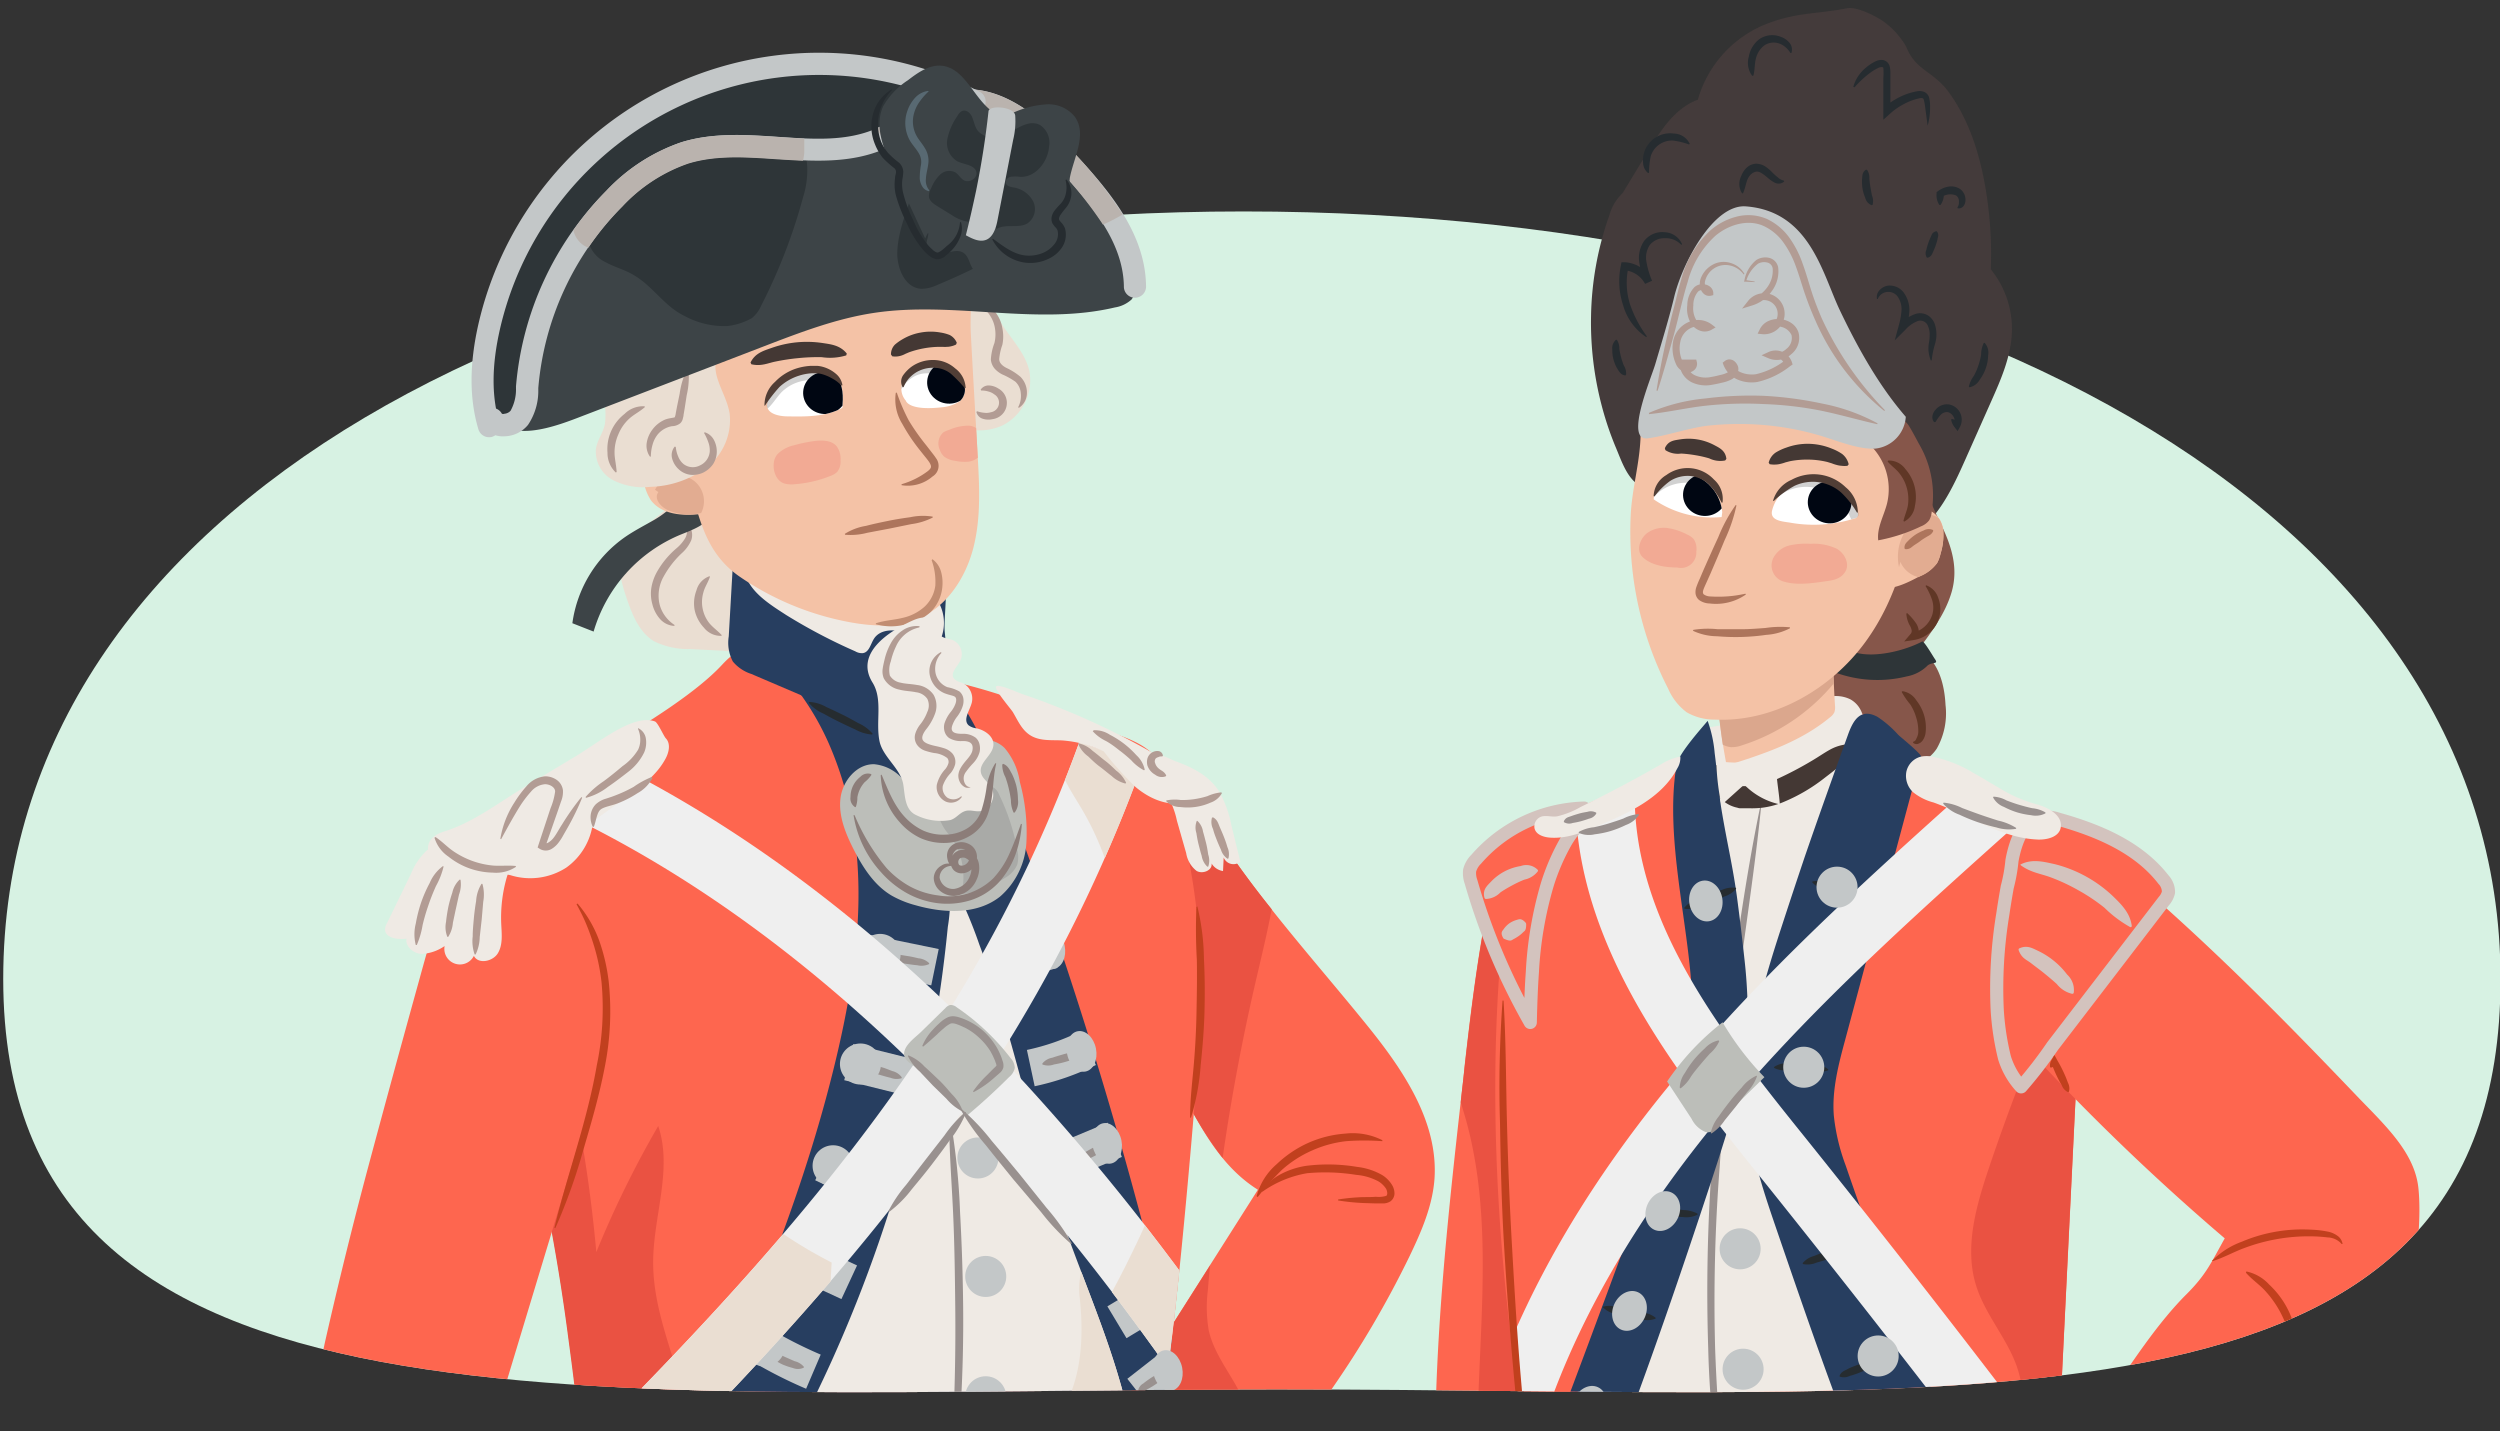 <svg xmlns="http://www.w3.org/2000/svg" xmlns:xlink="http://www.w3.org/1999/xlink" width="380" height="217.54" viewBox="0 0 380 217.54"><rect x="0" y="0" width="380" height="217.54" fill="#333333" stroke="none"/><defs><clipPath id="a"><path d="M380.08,148.81c0-72-92.79-190.25-197.61-190.25S.49,76.8.49,148.81s88.77,62.38,193.59,62.38S380.08,220.82,380.08,148.81Z" fill="none"/></clipPath><clipPath id="b"><path d="M119,57.78a8.76,8.76,0,0,1,4.87-1.43,4.42,4.42,0,0,1,3.17.94c1.21,1.14,1.12,3.05,1,4.7-2.49,1.37-5.49,1.35-8.33,1.3-1.1,0-3.19-.31-3.12-1.8A5.53,5.53,0,0,1,119,57.78Z" fill="none"/></clipPath><clipPath id="c"><path d="M146.1,57.7a5.31,5.31,0,0,0-3.64-1.87A5.64,5.64,0,0,0,138,57a2.72,2.72,0,0,0-.32,3.89s.36,1.63,5.63,1a5.67,5.67,0,0,0,2.54-.88A2.33,2.33,0,0,0,146.1,57.7Z" fill="none"/></clipPath><clipPath id="d"><path d="M275.38,72.92a7.74,7.74,0,0,1,7,5,.73.73,0,0,1,0,.56.72.72,0,0,1-.5.33,20.53,20.53,0,0,1-9.69.65c-1.12-.2-3.14-.25-2.85-1.78a5.75,5.75,0,0,1,2-3.18A6.43,6.43,0,0,1,275.38,72.92Z" fill="none"/></clipPath><clipPath id="e"><path d="M261.78,77.86a6.7,6.7,0,0,0-4.65-5.77c-2.56-.63-5.6,1.19-5.77,3.81a15.64,15.64,0,0,0,10.33,2.69" fill="none"/></clipPath></defs><path d="M380.08,148.81c0-72-86.24-116.67-191.06-116.67S.49,76.8.49,148.81s88.77,62.38,193.59,62.38S380.08,220.82,380.08,148.81Z" fill="#d7f2e3"/><g clip-path="url(#a)"><path d="M182.73,123.2c7,11.75,16.32,21.86,24.92,32.47,5.54,6.83,11,14.77,10.39,23.55-.31,4.13-2,8-3.8,11.75a150.71,150.71,0,0,1-27.11,38.78c-2.21,2.29-4.7,4.62-7.84,5.15-6,1-11.06-5.39-11.12-11.43s3.29-11.53,6.53-16.63l16.5-26c-5.86-3.66-9.18-10.17-12.22-16.37-1.93-3.94-3.89-8-4.66-12.33-.82-4.6.61-8.65,1.11-13.16a18.52,18.52,0,0,0-1.33-8.09c-.78-2.33-1.11-4.49.06-6.77.82-1.61,2.09-3.37,4-3.83C180.38,119.75,181.7,121.46,182.73,123.2Z" fill="#fe664f"/><path d="M193.08,222.9a57.43,57.43,0,0,0-5.68-13.12c-1.44-2.44-3.08-4.84-3.68-7.61a20.77,20.77,0,0,1-.13-6c.1-1.27.22-2.54.34-3.81l-9.23,14.53c-3.24,5.1-6.59,10.59-6.53,16.63a7.67,7.67,0,0,0,.05.82c.06.47.12.94.19,1.42,1.09,5.26,5.65,10.06,10.88,9.19,3.14-.53,5.63-2.86,7.84-5.15s4.07-4.38,6-6.65Z" fill="#ea5242"/><path d="M175.43,139c-.5,4.51-1.93,8.56-1.11,13.16.77,4.36,2.73,8.39,4.66,12.33A59,59,0,0,0,185.84,176q1.89-13.17,4.87-26.14c.89-3.87,1.85-7.75,2.59-11.65a136.43,136.43,0,0,1-10.57-15,7.84,7.84,0,0,0-2-2.4c-.16.18-.32.35-.47.53a26.92,26.92,0,0,0-5.47,11.81A15.27,15.27,0,0,1,175.43,139Z" fill="#ea5242"/><path d="M187,223.46a8.72,8.72,0,0,1,.42,7.76,10.9,10.9,0,0,1-3,3.45c-3.6,2.93-9.12,5.46-13.67,3.17-3.13-1.58-4.62-6.53-5.08-9.75-.82-5.87,1.56-13.58,8.6-13.65C179.36,214.4,184.71,219.08,187,223.46Z" fill="#273e60"/><path d="M95.22,90.84c.86,2.55,1.92,5.28,4.23,6.65a11.77,11.77,0,0,0,5.46,1.17l5,.25a10.59,10.59,0,0,0,3.93-.29,7.12,7.12,0,0,0,4-3.9,19.08,19.08,0,0,0,1.33-5.55c.34-2.65.57-5.49-.63-7.88s-3.34-3.69-5.53-4.8c-2-1-4.41-2.12-6.76-1.81-1.89.26-3.41,1.49-4.85,2.64-1,.78-1.93,1.57-2.93,2.31a14.63,14.63,0,0,0-3.21,2.65C93.38,84.78,94.31,88.15,95.22,90.84Z" fill="#eaded2"/><path d="M104.38,79.8a1.54,1.54,0,0,1,.77,1,2.45,2.45,0,0,1-.09,1.34,5.74,5.74,0,0,1-1.49,2,14.34,14.34,0,0,0-2.67,3.45,5.9,5.9,0,0,0-.7,4A5.06,5.06,0,0,0,101,93.5,5.45,5.45,0,0,0,102.54,95l-.05.14a3.13,3.13,0,0,1-2.18-1.07,5.31,5.31,0,0,1-1.15-2.22A6,6,0,0,1,99,89.38a7.55,7.55,0,0,1,.79-2.33,13.31,13.31,0,0,1,3-3.68,6.1,6.1,0,0,0,1.36-1.57,2.1,2.1,0,0,0,.09-1.9Z" fill="#b29c94"/><path d="M107.91,87.68c-.33.95-.8,1.57-1,2.39a5.14,5.14,0,0,0-.11,2.43,5.19,5.19,0,0,0,1,2.2c.54.66,1.19,1.09,1.88,1.81l0,.14A3.26,3.26,0,0,1,107,95.41a5.66,5.66,0,0,1-1.41-2.67,5.49,5.49,0,0,1,.27-3,3.11,3.11,0,0,1,2-2.16Z" fill="#b29c94"/><path d="M168.94,111.35c2.44.84,5,1.75,6.7,3.69a14,14,0,0,1,2.49,5.21,101.85,101.85,0,0,1,4.3,34.08c-.38,8.35-1.05,16.19-1.8,24.51-1.74,19.31-3.57,35.62-6.69,54-.17,1-4.43,3.47-5.05,4.24a5.92,5.92,0,0,1-3.19,1.65c-23.14,6.2-54.7,4.55-77.9-1.42,1.58-11.55.21-22.37-1.34-33.92A312.18,312.18,0,0,0,72,141.89c-.53-1.59-3.49-6.9-3.43-8.57.18-5.45-1.14-5.73,3.57-8.48,9.29-5.44,30.12-15.8,37.49-23.66,2.59-2.77,2.32-1.69,6-2.46,4.05-.84,8.67.86,12.61,1.72,3.28.71,6.56,1.37,9.88,1.84a91.24,91.24,0,0,1,16.94,4.36C159.68,108.19,164.28,110.19,168.94,111.35Z" fill="#fe664f"/><path d="M105.5,240.77c.7-9.34.9-18.74-1.32-27.79-1.72-7-4.91-13.84-4.9-21.08,0-7,3-14.14.77-20.75a154.69,154.69,0,0,0-9.41,19.17c-.12-1.37-.26-2.74-.41-4.11q-.92-8.49-2.52-16.89c-1-5.07-2.32-10-3.36-15.09-1.31-6.38-1.54-13.29-4-19.38-2-4.94-5.92-7.4-10.82-8.2-1.5,1.45-.83,2.67-1,6.67-.06,1.67,2.9,7,3.43,8.57a312.18,312.18,0,0,1,14.42,61.5c1.55,11.55,2.92,22.37,1.34,33.92A164.72,164.72,0,0,0,105.5,240.77Z" fill="#ea5242"/><path d="M48.64,207.5c-1.32,6-2.56,12.11-2.19,18.24S46,238,50.31,241.32s13.85,3,17.12-1.87A23.67,23.67,0,0,0,70,233.16q8.43-27.9,16.87-55.8c2.17-7.18,4.37-14.49,4.68-22.06.3-7.19-1.33-14.92-5.78-19.94-3.54-4-10.78-6.7-15.33-3.06-1.65,1.33-2.6,3.53-3.37,5.64-1.35,3.7-2.39,7.54-3.44,11.35-2.52,9.08-5,18.17-7.45,27.29s-4.71,18.28-6.8,27.5C49.14,205.22,48.89,206.36,48.64,207.5Z" fill="#fe664f"/><path d="M154.17,124.31c-2.68-7.25-5.55-14.57-10.33-20.63-.11-.15-.24-.28-.35-.42q-2.6-.58-5.29-1c-3.32-.47-6.6-1.13-9.88-1.84-3.94-.86-8.56-2.56-12.61-1.72l-.23,0c1.46,1.82,3.49,3.39,4.87,5.07a41.15,41.15,0,0,1,6.18,10.56A52.34,52.34,0,0,1,130,127.77c1.33,10.64-.21,21.44-2.62,31.89-6.42,27.79-18.93,53.7-30.9,79.6,22,4.3,48.85,4.92,69.21-.53a5.92,5.92,0,0,0,3.19-1.65c.62-.77,4.88-3.26,5.05-4.24,1.71-10.07,3-19.53,4.17-29.2A680.64,680.64,0,0,0,154.17,124.31Z" fill="#273e60"/><rect x="133.93" y="140.42" width="5.64" height="10.97" transform="translate(-33.66 250.56) rotate(-78.41)" fill="#c3c7c8"/><path d="M134.38,145.26a2.57,2.57,0,0,1,1.79-.17c.58,0,1.15.14,1.72.22s1.14.21,1.7.35a2.67,2.67,0,0,1,1.64.74l0,.14a2.76,2.76,0,0,1-1.79.18c-.58-.05-1.15-.14-1.72-.22s-1.14-.21-1.71-.35a2.56,2.56,0,0,1-1.63-.74Z" fill="#99918f"/><rect x="131.26" y="157.46" width="5.64" height="10.46" transform="translate(-56.12 253.65) rotate(-76.06)" fill="#c3c7c8"/><path d="M130.79,161.75a2.38,2.38,0,0,1,1.71.05c.53.13,1.06.29,1.59.44s1,.36,1.54.56a2.49,2.49,0,0,1,1.43.94l0,.14a2.48,2.48,0,0,1-1.71-.06c-.54-.12-1.06-.28-1.59-.43s-1-.35-1.55-.56a2.38,2.38,0,0,1-1.43-.94Z" fill="#99918f"/><path d="M133.06,183.4c-3.1-1.19-6.18-2.53-9.15-4l2.48-5.07c2.82,1.38,5.75,2.66,8.69,3.78Z" fill="#c3c7c8"/><rect x="122.04" y="188.27" width="5.64" height="9.31" transform="translate(-102.7 224.97) rotate(-65.1)" fill="#c3c7c8"/><path d="M122.53,211.09a68.42,68.42,0,0,1-9-4.64l2.94-4.81a64.68,64.68,0,0,0,8.28,4.26Z" fill="#c3c7c8"/><path d="M116.53,205.15a2.5,2.5,0,0,1,1.53.5c.45.22.9.45,1.36.65s.92.41,1.39.61a2.61,2.61,0,0,1,1.37.83l0,.14a2.06,2.06,0,0,1-1.68.05,10.61,10.61,0,0,1-1.56-.53,9.58,9.58,0,0,1-1.42-.83c-.44-.33-1-.59-1.06-1.31Z" fill="#99918f"/><rect x="110.98" y="213.58" width="5.64" height="9.19" transform="translate(-132 229.74) rotate(-65.15)" fill="#c3c7c8"/><rect x="152.65" y="142.64" width="7.44" height="5.64" transform="translate(-34.38 49.42) rotate(-16.21)" fill="#c3c7c8"/><path d="M157.27,165.11l-1.18-5.52a34.08,34.08,0,0,0,8-2.77l2.49,5.06A39.6,39.6,0,0,1,157.27,165.11Z" fill="#c3c7c8"/><path d="M158.44,161.65a2.48,2.48,0,0,1,1.52-.88c.54-.19,1.08-.34,1.62-.5s1.1-.27,1.66-.37a2.59,2.59,0,0,1,1.76,0l0,.14a2.68,2.68,0,0,1-1.52.89c-.54.18-1.08.34-1.63.5s-1.09.27-1.65.37a2.48,2.48,0,0,1-1.76,0Z" fill="#99918f"/><rect x="160.46" y="172.24" width="9.34" height="5.64" transform="translate(-54.75 77.24) rotate(-22.69)" fill="#c3c7c8"/><rect x="169.32" y="196.56" width="6.28" height="5.64" transform="translate(-78.05 117.29) rotate(-31)" fill="#c3c7c8"/><rect x="172.5" y="207.26" width="5.53" height="5.64" transform="translate(-92.22 152.64) rotate(-38.04)" fill="#c3c7c8"/><circle cx="133.77" cy="145.07" r="3.12" fill="#c3c7c8"/><ellipse cx="159.65" cy="144.18" rx="2.23" ry="3.12" transform="translate(-24.76 33.41) rotate(-11.09)" fill="#c3c7c8"/><ellipse cx="164.41" cy="159.8" rx="2.23" ry="3.12" transform="translate(-27.68 34.62) rotate(-11.09)" fill="#c3c7c8"/><path d="M168.54,173.86c-.14.67-.59.85-1,1.13a13.31,13.31,0,0,1-1.2.74c-.42.21-.85.42-1.29.59a1.82,1.82,0,0,1-1.47.19l-.06-.13a2,2,0,0,1,1-1c.39-.24.8-.46,1.2-.69s.81-.43,1.23-.62a1.9,1.9,0,0,1,1.43-.31Z" fill="#99918f"/><ellipse cx="168.28" cy="173.78" rx="2.23" ry="3.12" transform="translate(-30.29 35.63) rotate(-11.09)" fill="#c3c7c8"/><ellipse cx="175.13" cy="197.29" rx="2.23" ry="3.12" transform="translate(-34.69 37.38) rotate(-11.09)" fill="#c3c7c8"/><circle cx="130.79" cy="161.73" r="3.12" fill="#c3c7c8"/><circle cx="126.63" cy="177.2" r="3.12" fill="#c3c7c8"/><circle cx="116.21" cy="204.58" r="3.12" fill="#c3c7c8"/><path d="M110.9,217.29a2.52,2.52,0,0,1,1.65.35l1.47.62,1.46.65a2.65,2.65,0,0,1,1.39.94l-.05.14a2.25,2.25,0,0,1-1.7-.08,12.15,12.15,0,0,1-1.57-.55,16,16,0,0,1-1.49-.75c-.47-.29-1-.49-1.23-1.19Z" fill="#99918f"/><circle cx="110.56" cy="217.37" r="3.12" fill="#c3c7c8"/><path d="M169.63,208c-2.47-7.94-5.8-15.58-8.48-23.45-2.3-6.78-4.13-13.71-6-20.61s-3.78-13.71-6.29-20.36a68.57,68.57,0,0,0-4.89-11,29.6,29.6,0,0,0,.44,3.53,25.53,25.53,0,0,1-.34,4.77c-.32,3.24-.71,6.48-1.18,9.7-.95,6.5-2.21,13-3.76,19.36A211.88,211.88,0,0,1,126.35,207a210.57,210.57,0,0,1-10.07,19.46c-2.85,4.85-5.89,9.62-8.47,14.6,19.42,2.51,40.91,2.2,57.89-2.35a5.92,5.92,0,0,0,3.19-1.65c.62-.77,4.88-3.26,5.05-4.24l.3-1.8A114.69,114.69,0,0,0,169.63,208Z" fill="#efeae4"/><path d="M157.62,240.51a39.33,39.33,0,0,0,11-5.83,27.12,27.12,0,0,0,5.41-5.81A114.32,114.32,0,0,0,169.63,208c-1.54-5-3.42-9.81-5.27-14.68a10,10,0,0,0-.24,3.93c.67,6.3.29,13.13-3.41,18.28s-11.63,7.6-16.62,3.69c-1.55-1.21-2.89-3-4.84-3.15-4.33-.36-5.72,7.08-10.05,7.42-2.35.19-4.27-1.95-5.14-4.15-.59-1.47-.92-3.06-1.43-4.56q-3,6-6.35,11.71c-1.66,2.83-3.38,5.63-5,8.45.12.17.23.34.37.51a53.35,53.35,0,0,0,6,6.64A161.35,161.35,0,0,0,157.62,240.51Z" fill="#eaded2"/><path d="M144.42,169.92a104.86,104.86,0,0,1,1.51,14.35q.4,7.22.47,14.44t-.33,14.43a111.62,111.62,0,0,1-1.37,14.37h-.14c0-4.83.29-9.61.46-14.4s.23-9.59.18-14.39-.11-9.59-.33-14.38-.61-9.57-.6-14.4Z" fill="#99918f"/><path d="M95.14,81.54A19.16,19.16,0,0,0,87,94.73L90.23,96a22.92,22.92,0,0,1,13.33-14.78c2.07-.83,4.66-1.78,4.94-4,.25-2-2.4-4.64-4.2-2.94-.74.69-1.18,1.67-1.86,2.42a14.3,14.3,0,0,1-3.26,2.47C97.84,79.93,96.44,80.66,95.14,81.54Z" fill="#3d4447"/><path d="M152.91,50.2c1.38,1.95,3,3.83,3.54,6.15a7.69,7.69,0,0,1-4,8.28,8.39,8.39,0,0,1-9.21-1.41c-3.91-3.62-3.65-9.8-2.81-15.06.5-3.13,1.74-6.9,4.86-7.42,1.7-.28,5.18,1,5.51,2.92.19,1.09-.08,2.11.32,3.25A13,13,0,0,0,152.91,50.2Z" fill="#eaded2"/><path d="M149,46.36a2.9,2.9,0,0,1,2.3,1.1,5.25,5.25,0,0,1,1.05,2.39,6.12,6.12,0,0,1,0,2.59,8.36,8.36,0,0,0-.47,2.14c0,.55.43,1,1.09,1.34a9.61,9.61,0,0,1,2.12,1.34,3.39,3.39,0,0,1,1,2.52A2.68,2.68,0,0,1,154.86,62l-.1-.11a3.58,3.58,0,0,0,.4-2.11,2.65,2.65,0,0,0-.82-1.76,10.94,10.94,0,0,0-2-1.11,4,4,0,0,1-1.11-.83,2.48,2.48,0,0,1-.62-1.42,8.31,8.31,0,0,1,.54-2.51,5.5,5.5,0,0,0,.1-2.14,4.84,4.84,0,0,0-.74-2A4.68,4.68,0,0,0,149,46.51Z" fill="#b29c94"/><path d="M148.53,62.51a4.29,4.29,0,0,0,1.08.23,2.29,2.29,0,0,0,1-.08,1.47,1.47,0,0,0,.5-2.73,2.31,2.31,0,0,0-.88-.42,3.46,3.46,0,0,0-1.09-.15l-.08-.13a1.44,1.44,0,0,1,1.27-.64,2.83,2.83,0,0,1,1.39.45,2.49,2.49,0,0,1-.85,4.67,2.78,2.78,0,0,1-1.46-.05,1.4,1.4,0,0,1-1-1.06Z" fill="#b29c94"/><path d="M143.33,109.85a2.66,2.66,0,0,1-.61,1.58,2.42,2.42,0,0,1-1.53.52c-3.89.32-7.67-1.25-11.26-2.78l-15.73-6.73a6.08,6.08,0,0,1-2.81-1.89,6.14,6.14,0,0,1-.62-3.82l.66-11.53a4.53,4.53,0,0,1,.44-2,4.16,4.16,0,0,1,2.42-1.61c5-1.73,10.49-1.88,15.83-2,2.69,0,5.72,0,7.6,2,1.32,1.35,1.73,3.25,2.4,4.94.52,1.32,2.51-.94,3.17.29,1,1.87.1,7.25.32,9.32a58.15,58.15,0,0,1,.3,6.47A54.29,54.29,0,0,1,143.33,109.85Z" fill="#273e60"/><path d="M130,99a2,2,0,0,0,1.14.28c1-.14,1.19-1.43,1.74-2.25,1-1.47,3.19-1.4,4.87-.83s3.36,1.52,5.11,1.24a6.49,6.49,0,0,0-1.18-7.25A11.34,11.34,0,0,0,138,87.94a56.57,56.57,0,0,0-21.49-4.6c-2.52,0-4,1.31-3.23,3.94.8,2.83,3.94,4.72,6.25,6.22A84.09,84.09,0,0,0,130,99Z" fill="#efeae4"/><path d="M148.6,69.15c.27,4.74.53,9.56-.66,14.16s-4.09,9-8.49,10.79c-3.16,1.29-6.73,1.11-10.09.51A43.54,43.54,0,0,1,112.5,87.7c-6.07-4.15-6.4-10.53-8.64-17.53s-6.09-14.68-1.6-20.5c2.88-3.75,7-6.33,11.18-8.57,8.21-4.41,19.35-9.25,28.7-5.65,2.68,1,4.71,2.7,5.21,5.63.53,3.18.05,6.53.22,9.74C147.89,56.93,148.26,63,148.6,69.15Z" fill="#f4c2a6"/><path d="M99.53,66.67c-1.44,1-1.77,3-1.76,4.76A7.61,7.61,0,0,0,98.91,76c1.62,2.2,4.8,2.46,7.51,2.14a2.09,2.09,0,0,0,2-3,21.65,21.65,0,0,0-2.27-6.62,4.07,4.07,0,0,0-3.08-2.16A4.39,4.39,0,0,0,99.53,66.67Z" fill="#f4c2a6"/><path d="M100.08,74.8c-.76,1,.37,2.28,1.49,2.76a8.1,8.1,0,0,0,5,.42,3.92,3.92,0,1,0-7-3.53" fill="#e2ac91"/><path d="M109,57.36c.55,1.87,1.6,3.59,1.91,5.52A9.06,9.06,0,0,1,107.46,71a15,15,0,0,1-8.59,3,10.1,10.1,0,0,1-5.65-1,4.92,4.92,0,0,1-2.64-4.79c.21-1.3,1.08-2.42,1.36-3.71a11.79,11.79,0,0,0,0-3,17.64,17.64,0,0,1,12.34-17.22c1.71-.5,3.84-.62,5,.74s1,4.28.46,6C109.17,53.28,108.3,55,109,57.36Z" fill="#eaded2"/><path d="M104.64,56.07a12.12,12.12,0,0,1-.26,4l-.31,2-.17,1c0,.17-.05.31-.1.52a1.4,1.4,0,0,1-.38.73,2.07,2.07,0,0,1-1.26.46,3.19,3.19,0,0,0-.8.23A3.64,3.64,0,0,0,100,66a4.32,4.32,0,0,0-.8,1.55,6.66,6.66,0,0,0-.27,1.85l-.14,0a2.86,2.86,0,0,1-.49-2.08,4.46,4.46,0,0,1,.85-2,4.65,4.65,0,0,1,1.72-1.44c.65-.35,1.73-.37,1.7-.48a2.32,2.32,0,0,0,.15-.61l.19-1,.4-1.95a12.06,12.06,0,0,1,1.18-3.83Z" fill="#b29c94"/><path d="M98,61.9c-.84.73-1.67,1.1-2.39,1.77A6.61,6.61,0,0,0,94,66a6.79,6.79,0,0,0-.59,2.75c0,1,.26,1.86.32,3l-.13.07a4.07,4.07,0,0,1-1.26-3,6.78,6.78,0,0,1,2.6-5.91A3.94,3.94,0,0,1,98,61.76Z" fill="#b29c94"/><path d="M102.72,67.93a4.65,4.65,0,0,0,.37,1.47,2.82,2.82,0,0,0,.79,1.12,2.31,2.31,0,0,0,2.5.23,2.54,2.54,0,0,0,1.5-2.1,3.44,3.44,0,0,0-.21-1.41,7.64,7.64,0,0,0-.65-1.42l.09-.12a2.4,2.4,0,0,1,1.4,1.16,3.72,3.72,0,0,1,.44,1.83,3.48,3.48,0,0,1-.57,1.87,3.93,3.93,0,0,1-1.48,1.27,3.69,3.69,0,0,1-1.94.34,3.18,3.18,0,0,1-1.8-.84,3.41,3.41,0,0,1-1-1.65,2,2,0,0,1,.4-1.8Z" fill="#b29c94"/><path d="M116.22,52.6c5.48-2.1,11-4.22,16.83-5.07,12.06-1.76,24.58,2,36.42-.8A4.84,4.84,0,0,0,172,45.52a4.7,4.7,0,0,0,.77-3.63c-.76-7.83-5.83-14.66-11.87-19.7-15.74-13.14-39.39-15.91-57.74-6.78A51.79,51.79,0,0,0,88.05,26.92,55.82,55.82,0,0,0,77.77,43.13a53.71,53.71,0,0,0-2.88,9.18c-.61,2.78-1.57,6.33-.78,9.14,2,6.94,10.69,3.21,15,1.56l24.1-9.25Z" fill="#3d4447"/><path d="M125.81,24.2c-3.58.42-7.16-.62-10.76-.88A29.09,29.09,0,0,0,94.5,30.38,39.59,39.59,0,0,0,82.64,48.89a98.51,98.51,0,0,0-2.41,10.22,8.24,8.24,0,0,1-1.57,4c-1,1.1-2.82,1.55-3.89.55a4,4,0,0,1-.94-2.62C72.58,47.33,78.9,33.47,89.14,24.24s24-14,37.75-14.79c6.17-.34,12.78.15,18.17,3.48.75.46,2,1.14,1.5,2.2s-1.82,1.45-2.69,1.82c-2.78,1.2-5.6,2.11-8.31,3.51C132.48,22.06,129.32,23.8,125.81,24.2Z" fill="#2e3538"/><path d="M122.08,29.94a84.46,84.46,0,0,1-6.39,16.54,4.9,4.9,0,0,1-1.43,1.89,9.87,9.87,0,0,1-3.7,1.19A12.66,12.66,0,0,1,104,48c-3-1.44-4.82-4.56-7.7-6.2C95,41,93.44,40.62,92.1,39.88a4.8,4.8,0,0,1-2.73-3.47,5.44,5.44,0,0,1,1.3-3.55c5.16-7.16,14.39-9.84,22.92-12.07a10.28,10.28,0,0,1,7.38,1.4c1.54.89,1.59,1.49,1.73,3.13A13.68,13.68,0,0,1,122.08,29.94Z" fill="#2e3538"/><path d="M139.3,27.13c-.87,3.74-2.75,7.27-2.91,11.1-.1,2.5,1.16,5.56,3.67,5.67a5.71,5.71,0,0,0,2.41-.59,94.56,94.56,0,0,0,8.92-4.25,23,23,0,0,0,7.35-5.59c1.91-2.44,2.9-5.81,1.81-8.71a11.2,11.2,0,0,0-3.35-4.32,28.1,28.1,0,0,0-17.76-6.81c-1.24,0-2.71.06-3.53,1.13-.69.9-.29,1.49.49,2.09a7.9,7.9,0,0,1,3.23,6A13.73,13.73,0,0,1,139.3,27.13Z" fill="#2e3538"/><path d="M76.55,66.32h-.37a3.56,3.56,0,0,1-2.89-1.81,1.69,1.69,0,1,1,3-1.62h0a.56.56,0,0,0,.39,0,1.41,1.41,0,0,0,.93-.46A6.69,6.69,0,0,0,78.43,59l0-.27A47.87,47.87,0,0,1,92.16,29a28.16,28.16,0,0,1,11.4-7.38c4.8-1.49,9.84-1.15,14.72-.82,5.36.37,10.42.71,14.92-1.27a33.39,33.39,0,0,0,4.07-2.29c2.37-1.49,4.83-3,7.78-3.51,7.1-1.18,13.12,4.07,18.07,9.36,5.56,5.95,11,12.43,11.08,20.47a1.7,1.7,0,0,1-1.68,1.7h0a1.69,1.69,0,0,1-1.69-1.67c-.07-6.82-5.06-12.72-10.16-18.18-4.34-4.64-9.52-9.26-15.05-8.34-2.28.37-4.35,1.67-6.54,3a34.81,34.81,0,0,1-4.49,2.51c-5.27,2.32-11,1.93-16.52,1.56-4.78-.32-9.28-.63-13.48.67a24.76,24.76,0,0,0-10,6.54A44.48,44.48,0,0,0,81.82,59l0,.26a9.24,9.24,0,0,1-1.56,5.32A4.75,4.75,0,0,1,76.55,66.32Z" fill="#c3c7c8"/><path d="M163.12,23.11c-5-5.29-11-10.54-18.07-9.36-3,.49-5.41,2-7.78,3.51a33.39,33.39,0,0,1-4.07,2.29l-.14.05a5.15,5.15,0,0,1,1.43,2.11,4.39,4.39,0,0,1,.2.87,36.19,36.19,0,0,0,4.37-2.45c2.19-1.37,4.26-2.67,6.54-3,5.53-.92,10.71,3.7,15.05,8.34a59.19,59.19,0,0,1,7,8.67l0,0a20.84,20.84,0,0,0,2.22-1.1l.77-.43A61.31,61.31,0,0,0,163.12,23.11Z" fill="#bab3ae"/><path d="M122.06,24.43a8.56,8.56,0,0,0,.19-1.25c0-.69,0-1.41,0-2.12-1.31-.06-2.64-.15-4-.24-4.88-.33-9.92-.67-14.72.82A28.16,28.16,0,0,0,92.16,29a45.59,45.59,0,0,0-5,6,3.69,3.69,0,0,0,1.6,2.32,3.26,3.26,0,0,0,.68.32,42.58,42.58,0,0,1,5.14-6.22,24.76,24.76,0,0,1,10-6.54c4.2-1.3,8.7-1,13.48-.67C119.38,24.29,120.72,24.38,122.06,24.43Z" fill="#bab3ae"/><path d="M74.34,66.46a1.69,1.69,0,0,1-1.62-1.2c-1.39-4.64-1.39-9.88,0-16a53.14,53.14,0,0,1,76.12-35.35,1.69,1.69,0,1,1-1.55,3A49.78,49.78,0,0,0,76,50c-1.27,5.56-1.3,10.23-.08,14.29a1.69,1.69,0,0,1-1.13,2.11A1.66,1.66,0,0,1,74.34,66.46Z" fill="#c3c7c8"/><path d="M163.4,17.78a5.14,5.14,0,0,0-4.33-1.92A14.47,14.47,0,0,0,154.31,17a4.53,4.53,0,0,1-2.36.44,3.4,3.4,0,0,1-1.55-.83c-2.58-2.18-3.94-6.32-7.3-6.62-1.89-.16-3.59,1.05-5.1,2.21a11.52,11.52,0,0,0-3.78,4c-1.32,3,.05,6.36,1.41,9.3l5,10.75s.74-1.79.37-.06a2.52,2.52,0,0,0,.19,2.11c1.17,1.41,3.65-.86,5.21.1.77.47.92,1.5,1.36,2.29a4.33,4.33,0,0,0,3.55,2,13,13,0,0,0,4.18-.62c1.83-.49,3.76-1,5.08-2.38,1.52-1.57,1.93-3.91,1.94-6.09a36.7,36.7,0,0,1,.1-6.55C163.19,24,165.26,20.44,163.4,17.78Z" fill="#3d4447"/><path d="M158.08,19a3.22,3.22,0,0,1,1.39,3.23c-.18,2.37-2.07,4.78-4.44,4.65a4.91,4.91,0,0,0-1.43,0c-.46.11-.89.58-.72,1s.71.53,1.16.61a4.08,4.08,0,0,1,3,2.11,2.66,2.66,0,0,1-.86,3.35c-1.38.83-3.32,0-4.68.85l-1.58-2.08a.7.7,0,0,0-.47-.34c-.27,0-.42.31-.58.53a2.08,2.08,0,0,1-2.07.73,6.16,6.16,0,0,1-2.11-.94l-2.21-1.36c-.56-.34-1.18-.76-1.28-1.41a2.26,2.26,0,0,1,.32-1.28,6,6,0,0,1,1.37-2.1,2,2,0,0,1,2.33-.34c.49.31.76.87,1.25,1.17.82.5,2.14-.27,1.94-1.21-.25-1.15-1.88-1.13-2.93-1.67A3.25,3.25,0,0,1,144,21.13a9.38,9.38,0,0,1,1.54-3.52,1.64,1.64,0,0,1,.72-.75c.57-.22,1.19.26,1.45.82.49,1.07.44,2.11,1.58,2.74a3.45,3.45,0,0,0,2.55.47C153.8,20.36,156,17.91,158.08,19Z" fill="#2e3538"/><path d="M146.81,35.76c1,.54,2.12,1.11,3.14.67s1.46-1.81,1.68-3L154,21.26a12,12,0,0,0,.31-3.72c-.17-1.35-4-1.6-4.06-.61-.43,4-1.07,8.05-1.87,12C147.89,31.24,147.38,33.5,146.81,35.76Z" fill="#c3c7c8"/><path d="M136.31,59.67a29.41,29.41,0,0,0,1.82,4.24,33.14,33.14,0,0,0,2.68,3.8l.72.93c.24.32.49.61.74,1a1.9,1.9,0,0,1-.53,2.79,5.76,5.76,0,0,1-4.7,1.32v-.15a12.34,12.34,0,0,0,4-2c.6-.5.58-.71.22-1.33a11.16,11.16,0,0,0-.68-.89l-.74-.93a27.13,27.13,0,0,1-2.68-4,7,7,0,0,1-1-4.74Z" fill="#ad755c"/><path d="M128.42,81.14a8.66,8.66,0,0,1,3.22-1.21c1.1-.29,2.21-.52,3.33-.75s2.24-.41,3.37-.56a9.17,9.17,0,0,1,3.43-.09l0,.14a10.07,10.07,0,0,1-3.27,1l-3.32.68-3.33.63a9.93,9.93,0,0,1-3.41.3Z" fill="#ad755c"/><path d="M141.73,85a3.48,3.48,0,0,1,1.28,1.8,6.22,6.22,0,0,1,.24,2.23,6.14,6.14,0,0,1-1.87,4.07,8,8,0,0,1-4,1.88,8.5,8.5,0,0,1-4.25-.1v-.14c1.38-.46,2.73-.49,4-.81a7.37,7.37,0,0,0,3.4-1.71A5.31,5.31,0,0,0,142.17,89a9.71,9.71,0,0,0-.56-3.85Z" fill="#c18d72"/><path d="M114.08,55.11c.7-1.45,2-1.8,3.25-2.24a16,16,0,0,1,7.77-.72c1.28.19,2.63.36,3.61,1.59l-.08.28a8.47,8.47,0,0,1-3.72.27,29.51,29.51,0,0,0-3.52.14,32.12,32.12,0,0,0-3.48.52c-1.18.23-2.18.77-3.7.42Z" fill="#443834"/><path d="M135.43,53.89a2.08,2.08,0,0,1,.59-1.5,7.31,7.31,0,0,1,1.21-.85,8.13,8.13,0,0,1,2.76-1,8.3,8.3,0,0,1,2.94,0,6.34,6.34,0,0,1,1.42.38,2.29,2.29,0,0,1,1.08,1.18l-.11.27a3,3,0,0,1-.77.27,2.56,2.56,0,0,1-.65.08,2.89,2.89,0,0,1-.59,0l-.59,0a14.3,14.3,0,0,0-4.55.83l-.54.23a3.82,3.82,0,0,1-.54.24,2.93,2.93,0,0,1-1.46.14Z" fill="#443834"/><path d="M119,57.78a8.76,8.76,0,0,1,4.87-1.43,4.42,4.42,0,0,1,3.17.94c1.21,1.14,1.12,3.05,1,4.7-2.49,1.37-5.49,1.35-8.33,1.3-1.1,0-3.19-.31-3.12-1.8A5.53,5.53,0,0,1,119,57.78Z" fill="#fff"/><path d="M127.08,57.29a4.42,4.42,0,0,0-3.17-.94A8.76,8.76,0,0,0,119,57.78a5.53,5.53,0,0,0-2.46,3.71c0,.24-.08,0,0,.2,0,0,.14.4.14.4.88-.74,1.63-2.16,2.54-2.86a6.32,6.32,0,0,1,6.36-1c.43.16,1.32.94,1.76.82a.83.83,0,0,0,.52-.38A3.05,3.05,0,0,0,127.08,57.29Z" opacity="0.18"/><g clip-path="url(#b)"><ellipse cx="125.4" cy="59.73" rx="3.2" ry="3.32" transform="translate(56.98 180.61) rotate(-85.96)" fill="#000612"/></g><path d="M146.1,57.7a5.31,5.31,0,0,0-3.64-1.87A5.64,5.64,0,0,0,138,57a2.72,2.72,0,0,0-.32,3.89s.36,1.63,5.63,1a5.67,5.67,0,0,0,2.54-.88A2.33,2.33,0,0,0,146.1,57.7Z" fill="#fff"/><path d="M146.37,58.15q-.12-.23-.27-.45a5.31,5.31,0,0,0-3.64-1.87A5.64,5.64,0,0,0,138,57a3,3,0,0,0-1,2.15,5,5,0,0,1,1.46-1.61,4,4,0,0,1,2.74-.78,11.71,11.71,0,0,1,2.65.91A8.77,8.77,0,0,0,146.37,58.15Z" opacity="0.18"/><g clip-path="url(#c)"><ellipse cx="144.18" cy="58.54" rx="3.2" ry="3.32" transform="matrix(0.07, -1, 1, 0.07, 75.62, 198.23)" fill="#000612"/></g><path d="M137.21,58.87a1.71,1.71,0,0,1,.06-1.82,5.82,5.82,0,0,1,1.24-1.28,5.59,5.59,0,0,1,3.37-1.05,5,5,0,0,1,3.3,1.27,3.9,3.9,0,0,1,1.6,3l-.14,0a19.33,19.33,0,0,0-2.12-2.19,4.18,4.18,0,0,0-2.64-.9,4.92,4.92,0,0,0-2.72.76,5.21,5.21,0,0,0-1.08.94,4.83,4.83,0,0,0-.73,1.24Z" fill="#513e36"/><path d="M116.2,61.64a4.72,4.72,0,0,1,1.6-3.59,7.81,7.81,0,0,1,3.44-2.1,9,9,0,0,1,2-.34c.34,0,.68,0,1,0a4.64,4.64,0,0,1,1,.2,5.17,5.17,0,0,1,1.81,1,2.78,2.78,0,0,1,1,1.75l-.14.06a5.35,5.35,0,0,0-1.41-1.09,6.89,6.89,0,0,0-1.59-.67,3.22,3.22,0,0,0-.81-.11,6.41,6.41,0,0,0-.88,0,7.8,7.8,0,0,0-1.73.34,7.88,7.88,0,0,0-3,1.72,23.2,23.2,0,0,0-2.22,2.86Z" fill="#513e36"/><path d="M118.21,69a5.09,5.09,0,0,1,2.45-1.31,21.63,21.63,0,0,1,3.18-.66c1.2-.14,2.61-.11,3.36.84a3.22,3.22,0,0,1,.56,2.11,2.52,2.52,0,0,1-.48,1.72,2.67,2.67,0,0,1-1,.62,18,18,0,0,1-5.5,1.28,4.2,4.2,0,0,1-1.5-.09c-1.33-.38-1.84-2-1.65-3.25A2.36,2.36,0,0,1,118.21,69Z" fill="#f2aa94"/><path d="M148.6,69.15c-.07-1.37-.15-2.73-.23-4.09a2.57,2.57,0,0,0-1-.36,7.37,7.37,0,0,0-3.15.66,3.49,3.49,0,0,0-.82.35,2.26,2.26,0,0,0-.53,2.7,2.34,2.34,0,0,0,.65,1,3.46,3.46,0,0,0,1.63.63,6.87,6.87,0,0,0,2.12.13,2.84,2.84,0,0,0,1.38-.62C148.62,69.39,148.61,69.27,148.6,69.15Z" fill="#f2aa94"/><path d="M147.58,113.24c1.34-1.34,3.77-.89,5.12.46a10.25,10.25,0,0,1,2.31,5.14,29.05,29.05,0,0,1,1,9.26,11.72,11.72,0,0,1-4,8.18c-3.52,2.8-8.59,2.54-12.91,1.3a15.2,15.2,0,0,1-3.57-1.45c-2.68-1.58-4.42-4.35-5.83-7.13-1.2-2.38-2.26-5-1.95-7.64s2.46-5.26,5.13-5.2a6.54,6.54,0,0,1,4.41,2.36c1.18,1.25,2.14,2.7,3.41,3.84a5.48,5.48,0,0,0,4.69,1.57,3.65,3.65,0,0,0,2.33-4.67C147.12,117.38,145.85,115,147.58,113.24Z" fill="#bcbeb9"/><path d="M144.41,121l4.89-1.31a2.3,2.3,0,0,1,1.71,0,2.27,2.27,0,0,1,.84,1.06,32.5,32.5,0,0,1,2.78,8.47,4.47,4.47,0,0,1,0,2.18,4.14,4.14,0,0,1-1.81,2,16.12,16.12,0,0,1-6.71,2.55,10.66,10.66,0,0,0-1.77-9,7,7,0,0,1-1.48-2.37c-.24-.91.26-2.09,1.19-2.17" fill="#a9aaa7"/><path d="M138.48,94.43c1.05-.5,2.45-.94,3.25-.09.56.6.52,1.58,1.09,2.16s1.46.54,2.17.88a2.35,2.35,0,0,1,1,3c-.47.94-1.6,1.93-1,2.76a2.59,2.59,0,0,0,1.22.63,2.65,2.65,0,0,1,1.51,3c-.3,1.21-1.4,2.61-.5,3.47a2.44,2.44,0,0,0,1.24.47c1.27.29,2.62,1.24,2.54,2.54-.1,1.55-2.17,2.6-1.91,4.13.16.94,1.13,1.49,1.62,2.31a2.57,2.57,0,0,1-1.31,3.5c-.9.36-1.8-.19-2.69.09s-1.35,1.11-2.26,1.37a8.35,8.35,0,0,1-5.14-.73c-1.78-.77-1.74-2.91-2-4.61-.36-2.48-3.15-4.23-3.63-6.68-.6-3,.55-6.34-1.08-8.92C129.92,99.31,135.08,96,138.48,94.43Z" fill="#efeae4"/><path d="M155.89,164.74q-2-2.16-4-4.23c1-1.55,1.94-3.09,2.88-4.66a227.92,227.92,0,0,0,18.84-39.63l-9.55-3.45a217.92,217.92,0,0,1-18,37.85c-.51.84-1,1.67-1.55,2.5-17.22-16.62-35.35-29.5-54.14-38.49-3.8,2.2-7.62,4.29-11,6.16,20.67,8.74,40.62,22.5,59.51,41-14.52,21.31-32.38,40.36-50.6,58.59a88.37,88.37,0,0,1-.23,14.53c20.62-20.35,41.29-41.51,58.07-65.73.76.8,1.52,1.59,2.27,2.41a371.3,371.3,0,0,1,29.15,36.44c.61-4.92,1.17-9.86,1.69-14.94A354.57,354.57,0,0,0,155.89,164.74Z" fill="#efefef"/><path d="M172.71,189.1c-1.17,2.45-2.39,4.9-3.7,7.3q4.38,5.78,8.56,11.65c.61-4.92,1.17-9.86,1.69-14.94q-2.58-3.45-5.23-6.86C173.61,187.21,173.16,188.16,172.71,189.1Z" fill="#eaded2"/><path d="M164.45,123a44.47,44.47,0,0,1,3.48,7.43q3.09-7,5.71-14.23l-9.55-3.45c-.71,2-1.45,3.88-2.21,5.81C162.65,120.11,163.61,121.59,164.45,123Z" fill="#eaded2"/><path d="M126.41,191.9a68.27,68.27,0,0,1-7.34-4.33c-9.75,11.4-20.19,22.25-30.76,32.83a88.37,88.37,0,0,1-.23,14.53c13-12.87,26.09-26.06,38.17-40.14Z" fill="#eaded2"/><path d="M101.21,112.23c-.34-.36-1.21-2.4-1.66-2.57-3.27-1.19-8.36,3.08-12.2,5.39q-3.84,2.3-7.66,4.61c-3.88,2.33-7.8,5.38-12.14,6.71-1.24.38-2.58,1.18-2.49,2.72.11,1.9,3.65,3.28,5,4.16a4.05,4.05,0,0,0,1.5.67,3.7,3.7,0,0,0,1.5-.22c.86-.25,1.7-.55,2.53-.86a7.65,7.65,0,0,1,2,.19,10.1,10.1,0,0,0,8.48-1.15,9.82,9.82,0,0,0,4.08-7.08c1.69-1.17,3.36-2.37,5-3.56,2.25-1.63,4.58-3.34,5.93-5.77C101.67,114.46,102,113.07,101.21,112.23Z" fill="#efeae4"/><path d="M182.29,119.1c-.41-1.19-1.91-1.45-3.15-1.71,0,0,0-.06,0-.08a4.8,4.8,0,0,0-1.86-1.65,111.91,111.91,0,0,0-17.38-8.52q-2.28-.89-4.6-1.67c-.52-.18-3.42-1.51-3.87-1.15s2.2,3.39,2.53,3.93c.79,1.33,1.4,2.84,2.84,3.63s3.15.58,4.72.67a17.88,17.88,0,0,1,6.25,1.66,47.81,47.81,0,0,0,4.84,5.42c2,1.68,4.6,2.87,7.17,2.42C181.2,121.79,182.78,120.5,182.29,119.1Z" fill="#efeae4"/><path d="M76.19,140.48c.07,1.5.26,3.1-.5,4.39s-3,1.74-3.66.42a2.37,2.37,0,0,1-4.45-1.49A6.76,6.76,0,0,1,64.11,145c-1.24-.05-2.52-1.11-2.33-2.33-1.36.2-3.33-.11-3.25-1.48a2.19,2.19,0,0,1,.29-.86l3.66-7.54a10.11,10.11,0,0,1,2.31-3.45,10.15,10.15,0,0,1,4-1.76l6.85-1.85c.94-.26,3.5-1.36,4.25-.18.53.83-.48,2.4-.83,3.12a28.42,28.42,0,0,0-2,4.58A22.13,22.13,0,0,0,76.19,140.48Z" fill="#efeae4"/><path d="M185.18,120.11a16.39,16.39,0,0,1,2,5.38l1.35,5.48a1.6,1.6,0,0,1-2.53-.63l-.1,2.06a2.48,2.48,0,0,1-1.74-1.15c.16,1.05-1.38,1.67-2.29,1.12a4.29,4.29,0,0,1-1.57-2.69l-1.41-4.94a12.62,12.62,0,0,0-2.21-4.95c-.54-.63-1.21-1.16-1.69-1.84-.7-1-.84-2.51.49-3,1.13-.43,2.18.39,3.2.76C181.19,116.62,183.64,117.82,185.18,120.11Z" fill="#efeae4"/><circle cx="148.35" cy="159.95" r="3.12" fill="#c3c7c8"/><circle cx="148.64" cy="176.01" r="3.12" fill="#c3c7c8"/><circle cx="149.83" cy="194.02" r="3.12" fill="#c3c7c8"/><circle cx="149.83" cy="212.31" r="3.12" fill="#c3c7c8"/><path d="M135.6,13.68a7.43,7.43,0,0,0-1.67,7.85,6.43,6.43,0,0,0,1.1,1.76,13.26,13.26,0,0,0,1.65,1.46,2,2,0,0,1,.62,1.39,9,9,0,0,1-.15,1.2,5.83,5.83,0,0,0,.13,2,20.26,20.26,0,0,0,1.52,4.08A15.35,15.35,0,0,0,141,37.19a6.55,6.55,0,0,0,.74.75,1.6,1.6,0,0,0,.69.44c.27.08,1-.52,1.49-1a4.83,4.83,0,0,0,2-3.61l.15,0a3.38,3.38,0,0,1-.15,2.34,6.17,6.17,0,0,1-1.33,2,9.51,9.51,0,0,1-.88.79,1.85,1.85,0,0,1-1.38.5,2.48,2.48,0,0,1-1.24-.66,6.75,6.75,0,0,1-.85-.84,16.4,16.4,0,0,1-2.42-4,22.43,22.43,0,0,1-1.67-4.31,6.87,6.87,0,0,1-.11-2.44c0-.42.16-.78.16-1a.78.78,0,0,0-.28-.6A15.2,15.2,0,0,1,134.19,24,8,8,0,0,1,133,21.94a7.13,7.13,0,0,1-.27-4.73,6.19,6.19,0,0,1,2.83-3.64Z" fill="#262c30"/><path d="M162.07,27.26a3.16,3.16,0,0,1,.67,2.93,3.68,3.68,0,0,1-.74,1.43,12.64,12.64,0,0,0-.83,1.08c-.22.36-.25.6-.14.79a5.36,5.36,0,0,0,.38.44,2.85,2.85,0,0,1,.47.79,3.53,3.53,0,0,1-.71,3.23A4.79,4.79,0,0,1,160,39a6.53,6.53,0,0,1-1.42.66,6.35,6.35,0,0,1-3.09.21,6.62,6.62,0,0,1-4.67-3.49l.11-.1c1.54,1.14,3,2.27,4.74,2.53a5.48,5.48,0,0,0,2.54-.25,4.3,4.3,0,0,0,2-1.38,2.39,2.39,0,0,0,.55-2.1,1.36,1.36,0,0,0-.24-.44A3.38,3.38,0,0,1,160,34a1.57,1.57,0,0,1-.14-1.06,2.4,2.4,0,0,1,.37-.84,11.69,11.69,0,0,1,1-1.14,3.31,3.31,0,0,0,.62-1,4.28,4.28,0,0,0,.11-2.59Z" fill="#262c30"/><path d="M141.17,13.88a9.57,9.57,0,0,0-1.36,1.54,5.39,5.39,0,0,0-.86,1.75,4.55,4.55,0,0,0,.48,3.67c.34.56.83,1.1,1.23,1.81a3.62,3.62,0,0,1,.41,2.44c-.11.76-.31,1.44-.33,2.06a2.31,2.31,0,0,0,.52,1.78l-.07.13a1.52,1.52,0,0,1-1-.71,2.75,2.75,0,0,1-.39-1.17A11.48,11.48,0,0,1,140,25a2.55,2.55,0,0,0-.36-1.73c-.32-.55-.8-1.08-1.24-1.74a5.47,5.47,0,0,1-.49-4.64,5.61,5.61,0,0,1,1.16-2,3.27,3.27,0,0,1,2-1.07Z" fill="#586972"/><path d="M139.74,95.37a5,5,0,0,0-3.55,2.89,10.78,10.78,0,0,0-.79,2.28,3.72,3.72,0,0,0-.14,2.15,2.36,2.36,0,0,0,1.66,1.08c.73.19,1.58.18,2.48.35a3.54,3.54,0,0,1,2.51,1.5,3.42,3.42,0,0,1,.18,2.95,8.29,8.29,0,0,1-1.35,2.33c-.48.65-.73,1.26-.42,1.68s1.09.64,1.89.82a11.51,11.51,0,0,1,1.28.33,2.78,2.78,0,0,1,1.3.83,2,2,0,0,1,.39,1.63,3.6,3.6,0,0,1-.67,1.31,5.26,5.26,0,0,0-1.2,1.93,1.82,1.82,0,0,0,.7,1.82,1.73,1.73,0,0,0,2.08-.22l.12.09a2,2,0,0,1-2.5.7,2.45,2.45,0,0,1-1.32-2.51,5.35,5.35,0,0,1,1.3-2.41,2.55,2.55,0,0,0,.48-.92.92.92,0,0,0-.19-.76,3.83,3.83,0,0,0-2-.76,10.34,10.34,0,0,1-1.3-.33,2.48,2.48,0,0,1-1.3-.93,2,2,0,0,1-.26-1.67,4.48,4.48,0,0,1,.67-1.31,6.92,6.92,0,0,0,1.16-2,2.31,2.31,0,0,0,0-2,2.43,2.43,0,0,0-1.73-1c-.75-.17-1.62-.16-2.53-.4a3.41,3.41,0,0,1-2.36-1.73,2.78,2.78,0,0,1-.15-1.52c.07-.47.17-.87.27-1.3a9.52,9.52,0,0,1,.94-2.47,5.52,5.52,0,0,1,1.83-2,3.8,3.8,0,0,1,2.56-.62Z" fill="#b29c94"/><path d="M147.51,119.66a1,1,0,0,1-1-.1,1.81,1.81,0,0,1-.66-.79,2.14,2.14,0,0,1-.18-1,2.69,2.69,0,0,1,.33-1c.66-1.17,1.67-1.83,1.82-2.78s-.33-1.37-1.55-1.35a3.47,3.47,0,0,1-2-.46,1.84,1.84,0,0,1-.71-1.05,2.29,2.29,0,0,1,0-1.17,5.42,5.42,0,0,1,.94-1.73,4.33,4.33,0,0,0,.76-1.34c.14-.48.11-.83-.14-1s-.84-.24-1.51-.5a3.76,3.76,0,0,1-2.33-3.07,3.28,3.28,0,0,1,1.74-3.2l.09.12a3.53,3.53,0,0,0-.92,3,2.94,2.94,0,0,0,1.81,2.21,6.25,6.25,0,0,1,1.8.63,1.72,1.72,0,0,1,.63,1.08,2.52,2.52,0,0,1-.08,1.11,5.3,5.3,0,0,1-.92,1.73,4.63,4.63,0,0,0-.71,1.35c-.26.9.31,1.2,1.58,1.19a3.13,3.13,0,0,1,2,.59,1.84,1.84,0,0,1,.6,1.07,2.56,2.56,0,0,1,0,1.11,4.06,4.06,0,0,1-1,1.72,11.56,11.56,0,0,0-1.07,1.29,1.59,1.59,0,0,0-.32,1.32c.1.47.38,1,1,1Z" fill="#b29c94"/><path d="M97,110.68a2.09,2.09,0,0,1,1.18,1.64,3.83,3.83,0,0,1-.27,2.06,8.28,8.28,0,0,1-2.5,3c-1,.78-2,1.54-3,2.22a9.25,9.25,0,0,1-3.33,1.67l-.08-.12a14.38,14.38,0,0,1,2.78-2.42c1-.74,1.92-1.49,2.84-2.27A8.28,8.28,0,0,0,97,113.94a3.5,3.5,0,0,0,.32-1.53,4,4,0,0,0-.34-1.62Z" fill="#b29c94"/><path d="M76.05,127.51A14.4,14.4,0,0,1,78.18,122,17.06,17.06,0,0,1,80,119.54,4.18,4.18,0,0,1,82.87,118a3.08,3.08,0,0,1,1.7.51,2.27,2.27,0,0,1,1,1.63,3.92,3.92,0,0,1-.29,1.68l-.47,1.38-1.93,5.52-.24-.64a.62.62,0,0,0,.68,0,2.78,2.78,0,0,0,.79-.69c.46-.56.86-1.38,1.32-2.07a38.18,38.18,0,0,1,2.94-4.16l.12.08a37.92,37.92,0,0,1-2.22,4.58l-.63,1.1a8.13,8.13,0,0,1-.72,1.13,3.73,3.73,0,0,1-1.1,1,1.74,1.74,0,0,1-1.74,0l-.36-.23.13-.41,1.83-5.55a9.94,9.94,0,0,0,.7-2.56c0-.61-.77-1.1-1.54-1.1a3.12,3.12,0,0,0-2.12,1.12,16.89,16.89,0,0,0-1.7,2.24c-1,1.61-1.92,3.29-2.85,5Z" fill="#b29c94"/><path d="M66.2,127.23c1,.67,1.74,1.48,2.66,2.12a12.91,12.91,0,0,0,2.93,1.51,12.71,12.71,0,0,0,3.22.71c1.12.08,2.18-.06,3.4.06l0,.14a5.43,5.43,0,0,1-3.48.87,11.21,11.21,0,0,1-3.58-.65,11.06,11.06,0,0,1-3.18-1.78,5.3,5.3,0,0,1-2.13-2.89Z" fill="#b29c94"/><path d="M177.27,121.67a6.29,6.29,0,0,1,2.19-.07,12.11,12.11,0,0,0,2.08-.13,13.21,13.21,0,0,0,2-.46,6.67,6.67,0,0,1,2.11-.57l.08.12A3.15,3.15,0,0,1,184,122a8.54,8.54,0,0,1-4.57.67,3,3,0,0,1-2.15-.87Z" fill="#b29c94"/><path d="M177.19,118a1.63,1.63,0,0,1-1.61-.25,2.51,2.51,0,0,1-1.18-1.42,2.1,2.1,0,0,1,0-1,1.56,1.56,0,0,1,1.66-1.17.77.77,0,0,1,.7.74l-.12.08a1,1,0,0,0-.59.11.87.87,0,0,0-.37.19.71.71,0,0,0-.09.74,1.68,1.68,0,0,0,.62.86c.32.28.77.38,1.06,1Z" fill="#b29c94"/><path d="M166.24,111a4.06,4.06,0,0,1,2.47.69,14.16,14.16,0,0,1,2.15,1.36,14,14,0,0,1,1.87,1.74A4.12,4.12,0,0,1,174,117l-.11.09a7,7,0,0,1-1.95-1.54,22.27,22.27,0,0,0-1.84-1.53c-.63-.5-1.29-1-2-1.39a6.38,6.38,0,0,1-2-1.48Z" fill="#b29c94"/><path d="M73.33,134.35a6.05,6.05,0,0,1,.12,2.73l-.23,2.67-.3,2.67a6.28,6.28,0,0,1-.63,2.66h-.14a6,6,0,0,1-.3-2.73c0-.9.09-1.8.17-2.7s.2-1.8.35-2.69a5.58,5.58,0,0,1,.82-2.62Z" fill="#b29c94"/><path d="M70,133.73a4.53,4.53,0,0,1-.23,2.25l-.47,2.14c-.16.71-.3,1.43-.46,2.14a4.64,4.64,0,0,1-.71,2.14H68a3.92,3.92,0,0,1-.2-2.28c.07-.76.2-1.5.34-2.24a20.91,20.91,0,0,1,.61-2.19,3.82,3.82,0,0,1,1.13-2Z" fill="#b29c94"/><path d="M67.43,131.69a11.57,11.57,0,0,1-1.17,3c-.42.95-.81,1.91-1.14,2.9a31,31,0,0,0-.88,3,12.69,12.69,0,0,1-.89,3.05H63.2a6.55,6.55,0,0,1,0-3.26,21.51,21.51,0,0,1,.8-3.16,20.37,20.37,0,0,1,1.31-3,6.19,6.19,0,0,1,2-2.56Z" fill="#b29c94"/><path d="M182,124.77a2.81,2.81,0,0,1,.86,1.64c.17.57.31,1.14.46,1.72s.24,1.17.33,1.76a2.84,2.84,0,0,1,0,1.84l-.14,0a2.85,2.85,0,0,1-.85-1.63c-.18-.57-.32-1.15-.47-1.73s-.25-1.16-.34-1.75a2.72,2.72,0,0,1,.06-1.84Z" fill="#b29c94"/><path d="M184.37,124.23c.66.35.79.9,1,1.4s.44,1,.65,1.54.38,1,.54,1.58a2.58,2.58,0,0,1,.16,1.73l-.14.05a2.56,2.56,0,0,1-1-1.39c-.24-.51-.45-1-.66-1.54s-.39-1-.54-1.59a2.43,2.43,0,0,1-.16-1.72Z" fill="#b29c94"/><path d="M134,117.74c1,2.35,1.87,4.66,3.53,6.44a9.09,9.09,0,0,0,2.85,2.09,7.46,7.46,0,0,0,3.43.59,6.45,6.45,0,0,0,3.29-1,5.21,5.21,0,0,0,2.08-2.68,20.71,20.71,0,0,0,.79-3.59A9.41,9.41,0,0,1,151.3,116l.13.06c-.6,2.44-.34,4.94-1.22,7.53a6.33,6.33,0,0,1-2.45,3.25,7.65,7.65,0,0,1-3.85,1.28,8.77,8.77,0,0,1-4-.73,9.66,9.66,0,0,1-3.18-2.44,11.2,11.2,0,0,1-2.86-7.13Z" fill="#8c7d79"/><path d="M129.9,123.91a31.14,31.14,0,0,0,4.83,8,14.07,14.07,0,0,0,3.6,2.84,12.23,12.23,0,0,0,4.33,1.36,9.62,9.62,0,0,0,8.32-2.61,13.57,13.57,0,0,0,2.49-3.84c.64-1.42,1.17-2.91,1.71-4.42l.14,0a17.29,17.29,0,0,1-1,4.74,12.81,12.81,0,0,1-2.58,4.22,10,10,0,0,1-4.25,2.65,12,12,0,0,1-5,.43,13,13,0,0,1-4.73-1.57,15,15,0,0,1-3.83-3.12,16.67,16.67,0,0,1-4.19-8.69Z" fill="#8c7d79"/><path d="M130,122.7a1.54,1.54,0,0,1-.72-1.56,3.84,3.84,0,0,1,1.49-3.06,1.56,1.56,0,0,1,1.67-.41l0,.14a4.77,4.77,0,0,1-1,1.07,4.51,4.51,0,0,0-1.12,2.32,4.14,4.14,0,0,1-.23,1.44Z" fill="#8c7d79"/><path d="M152.46,116.1c.77.27,1,.93,1.35,1.52a9.57,9.57,0,0,1,.69,1.9,9.68,9.68,0,0,1,.23,2,2.69,2.69,0,0,1-.51,2l-.15,0a4.45,4.45,0,0,1-.41-1.88,15.64,15.64,0,0,0-.33-1.79,14.7,14.7,0,0,0-.52-1.75,4,4,0,0,1-.47-1.87Z" fill="#8c7d79"/><path d="M145.31,132.06A1.94,1.94,0,0,1,144,130.5a2,2,0,0,1,.82-2.1,2.39,2.39,0,0,1,2.3-.18,2.19,2.19,0,0,1,1.38,1.95,2.62,2.62,0,0,1-1,2.12,2.2,2.2,0,0,1-1.19.45,1.69,1.69,0,0,1-1.33-.46,1.77,1.77,0,0,1-.48-1.33,2,2,0,0,1,.54-1.25,2.09,2.09,0,0,1,2.51-.22,2.5,2.5,0,0,1,.89.88,2.76,2.76,0,0,1,.38,1.13,4,4,0,0,1-.36,2.18,4.05,4.05,0,0,1-3.4,2.51,3.3,3.3,0,0,1-2.13-.73,2.64,2.64,0,0,1-1-2,2.29,2.29,0,0,1,1.18-1.89,1.81,1.81,0,0,1,2,0l-.07.12a1.78,1.78,0,0,0-2.22,1.71,2.08,2.08,0,0,0,2.16,1.73,3,3,0,0,0,2.42-1.91c.46-1,.33-2.3-.48-2.69a.92.92,0,0,0-1.06,0,.75.75,0,0,0-.08.93.54.54,0,0,0,.44.12,1.07,1.07,0,0,0,.58-.2,1.55,1.55,0,0,0,.63-1.19,1.12,1.12,0,0,0-.7-1,1.55,1.55,0,0,0-1.38,0,1.72,1.72,0,0,0,.06,2.74Z" fill="#8c7d79"/><path d="M164,113a4.45,4.45,0,0,1,2.09,1.14c.63.46,1.23,1,1.83,1.45s1.18,1,1.75,1.55a4.67,4.67,0,0,1,1.5,1.85l-.1.11a4.68,4.68,0,0,1-2.09-1.14c-.62-.47-1.23-1-1.83-1.44s-1.18-1-1.75-1.55a4.44,4.44,0,0,1-1.49-1.85Z" fill="#b29c94"/><path d="M99.17,118.26a5.58,5.58,0,0,1-2.28,2.31,15.62,15.62,0,0,1-2.9,1.5c-1,.41-2.18.54-2.72,1s-.62,1.55-1,2.6H90.1a3.37,3.37,0,0,1-.33-1.66,2.85,2.85,0,0,1,.74-1.71,3.78,3.78,0,0,1,1.59-.9c.52-.17,1-.32,1.46-.51a20.35,20.35,0,0,0,2.76-1.29,13.39,13.39,0,0,1,2.75-1.5Z" fill="#b29c94"/><path d="M147,169.56q3.33-2.79,6.4-5.86a2.36,2.36,0,0,0,.85-1.38,2.31,2.31,0,0,0-.64-1.49,35.34,35.34,0,0,0-8.19-7.72,1.41,1.41,0,0,0-1-.35,1.44,1.44,0,0,0-.71.46L140,156.85c-.86.84-2.58,2-2.58,3.36,0,1,1.22,1.56,1.91,2.12,1.29,1,2.43,2.26,3.62,3.39C143.28,166,146.91,169.62,147,169.56Z" fill="#bcbeb9"/><path d="M138.06,160.41a6.62,6.62,0,0,1,2.46,1.7c.74.65,1.44,1.35,2.14,2s1.35,1.43,2,2.18a6.93,6.93,0,0,1,1.64,2.5l-.11.1a7.77,7.77,0,0,1-2.32-1.87L141.8,165l-2-2.12a7.33,7.33,0,0,1-1.8-2.36Z" fill="#99918f"/><path d="M140.18,159a8.08,8.08,0,0,1,1.56-2.43,12.39,12.39,0,0,1,1-1,5,5,0,0,1,1.28-.92,2,2,0,0,1,.93-.18,3.73,3.73,0,0,1,.82.16,10,10,0,0,1,3.87,2.24,10.77,10.77,0,0,1,1.86,2.33,10.49,10.49,0,0,1,.65,1.35c.09.23.17.47.24.7a1.94,1.94,0,0,1,.12,1,1.62,1.62,0,0,1-.57.86l-.53.46c-.35.32-.71.62-1.08.92A15.94,15.94,0,0,1,148,166l-.1-.11a16.76,16.76,0,0,1,1.83-2.18c.34-.33.67-.66,1-1s.79-.73.73-.77a1.33,1.33,0,0,0-.12-.42,4.67,4.67,0,0,0-.24-.62,10.9,10.9,0,0,0-.6-1.18,9.71,9.71,0,0,0-1.69-2,9.06,9.06,0,0,0-2.16-1.52c-.77-.35-1.73-.83-2.21-.59a4.41,4.41,0,0,0-1,.71c-.35.29-.7.6-1,.91-.68.61-1.36,1.24-2.11,1.85Z" fill="#99918f"/><path d="M177.22,208.77c-.07.63-.46.8-.78,1.06a11.59,11.59,0,0,1-1,.73,11.43,11.43,0,0,1-1.07.62,1.53,1.53,0,0,1-1.29.29l-.08-.12a1.53,1.53,0,0,1,.78-1.06c.32-.27.66-.5,1-.74s.7-.43,1.07-.62a1.51,1.51,0,0,1,1.29-.29Z" fill="#99918f"/><ellipse cx="177.51" cy="208.3" rx="2.23" ry="3.12" transform="translate(-36.76 38.05) rotate(-11.09)" fill="#c3c7c8"/><path d="M123,106.69a5.91,5.91,0,0,1,2.62.79c.82.36,1.63.76,2.44,1.15s1.59.83,2.37,1.27a6.17,6.17,0,0,1,2.21,1.62l-.07.13a6.13,6.13,0,0,1-2.61-.79c-.83-.37-1.64-.76-2.44-1.15s-1.6-.82-2.39-1.26a5.83,5.83,0,0,1-2.2-1.63Z" fill="#262c30"/><path d="M146.84,169.11a16.25,16.25,0,0,1-2.44,4.15c-.91,1.3-1.88,2.58-2.85,3.85s-2,2.49-3,3.71a17.61,17.61,0,0,1-3.4,3.39l-.12-.1a20.23,20.23,0,0,1,2.69-4l2.91-3.77,2.93-3.76a19.63,19.63,0,0,1,3.19-3.58Z" fill="#99918f"/><path d="M146.21,168.62a33.75,33.75,0,0,1,4.54,4.8c1.42,1.67,2.82,3.36,4.22,5.05l4.12,5.14a33.17,33.17,0,0,1,3.83,5.38l-.11.09a33.65,33.65,0,0,1-4.53-4.8L154,179.23c-1.38-1.7-2.77-3.4-4.13-5.13a33.74,33.74,0,0,1-3.82-5.38Z" fill="#99918f"/><path d="M191,181.82a9.7,9.7,0,0,1,3.05-4.86,17.2,17.2,0,0,1,4.8-3.24,16.84,16.84,0,0,1,5.62-1.41,10,10,0,0,1,5.65,1l0,.15a37.62,37.62,0,0,0-5.51,0,17.52,17.52,0,0,0-5.23,1.44,17.23,17.23,0,0,0-4.55,2.94,40.68,40.68,0,0,0-3.66,4.12Z" fill="#c1401e"/><path d="M191.74,181a8.71,8.71,0,0,1,3-2.56,12.27,12.27,0,0,1,3.77-1.23,26.65,26.65,0,0,1,7.78.16,9.88,9.88,0,0,1,3.84,1.26,4.64,4.64,0,0,1,1.5,1.55,2.53,2.53,0,0,1,.33,1.17,1.5,1.5,0,0,1-.62,1.26,2.1,2.1,0,0,1-1.21.31h-1l-1.92-.06a33.19,33.19,0,0,1-3.82-.39v-.15a31,31,0,0,1,3.83-.36c.64,0,1.27,0,1.91-.05a3.93,3.93,0,0,0,1.57-.14c.22-.11.21-.62,0-1.05a3.61,3.61,0,0,0-1.16-1.14,8.6,8.6,0,0,0-3.4-1,29.71,29.71,0,0,0-7.46-.25,16.57,16.57,0,0,0-6.79,2.81Z" fill="#c1401e"/><path d="M87.79,137.34a18.42,18.42,0,0,1,3.27,5.58,28.68,28.68,0,0,1,1.47,6.33,43.31,43.31,0,0,1-.6,12.91c-.81,4.23-2,8.34-3.21,12.44a88.15,88.15,0,0,1-4.31,12.08l-.14-.05c1-4.17,2.26-8.23,3.44-12.32s2.29-8.21,3-12.37a42.52,42.52,0,0,0,.73-12.57,30.69,30.69,0,0,0-1.32-6.14c-.32-1-.69-2-1.09-2.95s-.9-1.91-1.4-2.85Z" fill="#c1401e"/><path d="M56,216.86c-.32,0-.38.41-.33.6a1.11,1.11,0,0,0,.51.5c.56.31,1.25.67,1.89,1a38.73,38.73,0,0,0,4,1.66,40.44,40.44,0,0,0,4.15,1.26A29,29,0,0,1,70.44,223v.15a11,11,0,0,1-4.47-.2,28.22,28.22,0,0,1-4.33-1.16,29,29,0,0,1-4.1-1.84,19.48,19.48,0,0,1-2-1.18,1.46,1.46,0,0,1-.64-1.28,1,1,0,0,1,.38-.65.59.59,0,0,1,.68-.07Z" fill="#c1401e"/><path d="M182,137.78a35.57,35.57,0,0,1,1,8c.14,2.69.15,5.39.08,8.09s-.3,5.39-.58,8.07a35.94,35.94,0,0,1-1.47,7.95l-.14,0c0-2.72.33-5.36.56-8s.37-5.34.42-8,.1-5.34.05-8a80,80,0,0,1-.06-8.05Z" fill="#c1401e"/><path d="M176.49,214.54a16.21,16.21,0,0,1,.09,4.61c-.08,1.54-.2,3.06-.32,4.59s-.27,3-.44,4.57a17.46,17.46,0,0,1-.84,4.55l-.15,0a17,17,0,0,1-.08-4.61c.08-1.53.2-3.06.31-4.59s.27-3,.44-4.57a16.32,16.32,0,0,1,.85-4.55Z" fill="#262c30"/><path d="M222.35,164.64c-2.86,25.37-5.73,51-3.29,76.39.21,2.2.54,4.57,2.1,6.14a8.62,8.62,0,0,0,5.38,2,30.34,30.34,0,0,0,12.72-1.47,7.44,7.44,0,0,0,4-2.59,8,8,0,0,0,1.05-3.48c1.91-13.8,1.06-27.84,2.09-41.74.79-10.66,2.7-21.22,3.39-31.89a88.86,88.86,0,0,0-.65-19.76c-.95-5.95-1.13-15.47-4.74-20.41-2.26-3.08-8-4.16-12.23-2.49-2.34.91-3.64,3.37-4.42,5.61a66.74,66.74,0,0,0-2.23,10c-1.25,7-2.1,14-2.9,21.05C222.54,162.9,222.45,163.77,222.35,164.64Z" fill="#fe664f"/><path d="M245.18,210.5c-.5-5.4-2.33-10.57-3.59-15.83-2.6-10.86-2.89-22.07-4.39-33.09a84.47,84.47,0,0,0-3.54-16c-.69-2-1.34-4.88-3.24-6.11a4.51,4.51,0,0,0-4.62.07c-.09.49-.18,1-.26,1.48-1.25,7-2.1,14-2.9,21.05-.1.87-.19,1.74-.29,2.61s-.22,1.91-.32,2.86c.3,1,.59,1.94.86,2.91,6.17,22.6-1.81,47.15,3.8,69.9a49.61,49.61,0,0,0,3.12,9,30.68,30.68,0,0,0,9.45-1.61l.3-.11q1.81-9,3.65-17.93C244.49,223.36,245.79,216.92,245.18,210.5Z" fill="#ea5242"/><path d="M244.62,32.73a7.23,7.23,0,0,1,2-3.35l3.92-6.45c1.91-3.15,4.07-6.51,7.53-7.77A17.56,17.56,0,0,1,268.68,3.57c4.59-1.73,7.29-1.39,12.11-2.32,1.49-.28,4.61,1.31,5.8,2.23a12.52,12.52,0,0,1,3.13,3.57c1.42,3.66,4,3.67,6.38,6.81,3.12,4.21,4.76,9.35,5.66,14.52a60,60,0,0,1,.84,12.55,14.42,14.42,0,0,1,3.21,9.47c-.11,3.72-1.64,7.22-3.15,10.61l-3.94,8.86c-1.9,4.27-4,8.75-7.82,11.39-5,3.41-11.55,2.91-17.49,1.94-9-1.47-17.52-3.94-24.69-9.73-1.54-1.25-2.29-3.48-3.05-5.3a47.86,47.86,0,0,1-2.2-6.47A49.71,49.71,0,0,1,241.84,48,48,48,0,0,1,244.62,32.73Z" fill="#443b3b"/><path d="M291.56,98.77c3,1.41,4,5.11,4.16,8.39a10.84,10.84,0,0,1-1.34,6.64c-2.25,3.35-7.31,3.83-10.86,1.91s-5.79-5.6-7.29-9.35a40.55,40.55,0,0,1,2.13-34.19c1.76-3.2,6.46-8.89,10.37-5.12,1.48,1.43,2.3,3.53,3.09,5.38,1.06,2.49,2.11,5,3.28,7.4,1.56,3.25,2.58,6.53,1.56,10.12C295.71,93.24,293.6,96.08,291.56,98.77Z" fill="#86564a"/><path d="M294.11,100.18c-.27-.37-1.51-2.55-1.9-2.69-2.81,1.48-7.08,2.43-9.87,1.78a7.4,7.4,0,0,0-3.46-.4c-1.14.3-2,1.8-1.22,2.67a2.47,2.47,0,0,0,.9.53,18.6,18.6,0,0,0,11.28.74,6,6,0,0,0,3-1.5C293.55,100.49,294.75,101.1,294.11,100.18Z" fill="#2e3538"/><path d="M316.72,128.75c-.8-1.87-3.49-3-5.06-4.17-7.55-5.37-16.41-5.21-24.69-13.69-2-2.08-4.37-2.62-7.14-3.27-5.77-1.34-9.29,1.87-15.13,2.65l-15.54,8.35c-7.65,4.1-12.74,4-17.83,11.61-2.38,3.57-3.17,13.22-3.57,19.64-1.68,26.67,1.17,57.06,7,82.94.65,2.86,1.37,5.88,3.3,7.9,1.7,1.78,4.08,2.51,6.37,3.08,13.66,3.41,27.84,3.59,41.86,2.83,4.52-.25,9.11-.61,13.41-2.2a19,19,0,0,0,10.57-9c2-4,2.3-8.84,2.52-13.44l4.16-84.79C317,135.31,317.45,130.44,316.72,128.75Z" fill="#fe664f"/><path d="M316.56,144.89a4.92,4.92,0,0,0-2.35,1.59l-2.5,6.49q-5.23,12.18-9.46,24.76c-1.92,5.74-3.69,12-1.86,17.75,1.39,4.39,4.72,8,6.2,12.32,2.46,7.22-.53,15-1.9,22.51a60.85,60.85,0,0,0-.88,12.06,17.59,17.59,0,0,0,6.45-7c2-4,2.3-8.84,2.52-13.44Z" fill="#ea5242"/><path d="M360.58,169c3.15,3.29,6.47,6.92,7,11.44.65,5.75-.49,17.39-4.42,21.63-16.59,17.87-25.44,32.58-44.63,52.66-2.13-2.12-6.4-3.19-8.48-5.35-1.73-1.79-6.23-6.49-6.7-8.93-.8-4.18,1.44-8.15,4.46-11.16,8.61-8.54,15.94-24,24.55-32.58,3-3,3.74-4.79,5.8-8.48a350.09,350.09,0,0,1-29.85-28.69c-3.23-3.58-6.4-7.3-8.49-11.65-2.83-5.93-3.3-13.08,1-18.45a11.23,11.23,0,0,1,6-4.27,10.37,10.37,0,0,1,6.57.89,33.26,33.26,0,0,1,7.37,4.78c2.74,2.2,5.43,4.48,8.06,6.8C334,142.28,339.08,147.11,344,152s9.86,10,14.72,15.09Z" fill="#fe664f"/><path d="M281.26,106.3c3.09,1.76,2.28,6.36,1.06,9.7l-8,21.73c-2.43,6.62-4.87,13.3-5.81,20.28-2.22,16.5,4.1,32.87,11,48,4.13,9.08,8.55,18.07,14.12,26.34,4.92,7.3,10.77,14.07,14.38,22.1a2,2,0,0,1,.17,1.82,2,2,0,0,1-1.6.71c-11.13,1.34-22.39,2.69-33.53,1.36-7-.83-13.88-2.72-20.7-4.6L232,248.13c.9-25.85,12.88-49.8,23.76-73.27,3.5-7.55,6.95-15.29,8-23.55,1.7-13.58-3.26-27-4.42-40.67,3.3-.56,6.57-1.14,9.9-1.45,2.91-.28,5.19-2.09,7.89-3A5,5,0,0,1,281.26,106.3Z" fill="#efeae4"/><path d="M241.94,239.57c-3-.44-4.54-3.86-4.92-6.87a22.87,22.87,0,0,1,5.35-17.64c.82-.94,1.9-1.89,3.14-1.74a4.57,4.57,0,0,1,2.41,1.56,36,36,0,0,0,8.1,6,18.56,18.56,0,0,0,9.71,2.67c5.68-.31,10.37-4.36,15.6-6.59a9.57,9.57,0,0,1,5.34-.92,10.4,10.4,0,0,1,5.1,3.09,44.24,44.24,0,0,1,6.06,7.18c1.73,2.56,3.23,5.5,3,8.58-.23,2.87-1.95,5.41-4,7.44-3.73,3.72-8.6,6.12-13.6,7.79-6.09,2-12.64,3.06-19,2s-12.46-4.29-16.14-9.56" fill="#eaded2"/><path d="M267.68,122.73c-.93,9.16-2.36,18.24-3.52,27.36s-2.16,18.25-2.78,27.41A265.76,265.76,0,0,0,260.7,205a271.42,271.42,0,0,0,2.37,27.42l-.15,0A146.08,146.08,0,0,1,259.65,205a268.08,268.08,0,0,1,.53-27.63c.66-9.19,1.7-18.34,2.93-27.46s2.57-18.22,4.43-27.24Z" fill="#99918f"/><path d="M261.07,116.28a7.24,7.24,0,0,0,1.78,2.17,9.27,9.27,0,0,0,.94.73,1.72,1.72,0,0,0,.82.31l.28,0h.35c.23,0,.47,0,.7,0a11,11,0,0,0,1.4-.19,11.17,11.17,0,0,0,2.63-.82,54.63,54.63,0,0,0,5.46-2.86c.91-.53,1.78-1.15,2.74-1.68a6.75,6.75,0,0,1,3.4-.84l.23.37a8.17,8.17,0,0,1-2,2.79c-.8.73-1.68,1.38-2.56,2.06a26.45,26.45,0,0,1-5.85,3.46,12.25,12.25,0,0,1-3.58,1,14,14,0,0,1-1.83.08c-.3,0-.61,0-.91,0l-.46,0c-.16,0-.29,0-.53-.09a4.88,4.88,0,0,1-2.11-1,5.09,5.09,0,0,1-1.34-1.56,4.42,4.42,0,0,1-.57-1.93,2.74,2.74,0,0,1,.55-1.94Z" fill="#443834"/><path d="M278.92,107.25a2.44,2.44,0,0,1-.09,1,2.05,2.05,0,0,1-.64.76c-4.59,3.81-10.24,5.63-15.74,7.37a96.31,96.31,0,0,1-1.66-14.68,8.4,8.4,0,0,1,.73-4.53,6.6,6.6,0,0,1,1.79-1.82,36.9,36.9,0,0,1,11.85-6.06,2,2,0,0,1,1.41,0c.84.4,1.2,1.89,1.5,2.75a5.81,5.81,0,0,1,.22,2.38c-.11,2.71.25,5.52.39,8.22C278.76,104.16,278.82,105.7,278.92,107.25Z" fill="#f4c2a6"/><path d="M278.68,102.61c-.08-1.43-.21-2.9-.3-4.37-3-1.59-6.69-1-9.78.37a54.7,54.7,0,0,0-5.74,3.22c-.61.36-1.32.73-2,1.14a97,97,0,0,0,1,10.21,3.23,3.23,0,0,0,1.27.39,4.52,4.52,0,0,0,1.7-.3,29.91,29.91,0,0,0,13.88-9.36C278.73,103.47,278.7,103,278.68,102.61Z" fill="#dba78d"/><path d="M253.56,104.68a8.89,8.89,0,0,0,2.82,3.59,8.41,8.41,0,0,0,4.26,1.11c9,.43,17.69-4.67,22.88-11.77s7.25-16,7.55-24.64a18.27,18.27,0,0,0-1-7.71c-1.87-4.47-6.55-7.22-11.2-9-5.43-2.06-11.39-3.23-17.12-2.17a18.88,18.88,0,0,0-10.57,5.64c-1.84,2.06-1.73,4.2-1.82,6.75-.14,4-1.29,7.8-1.49,11.76A52.79,52.79,0,0,0,248.8,91,52.07,52.07,0,0,0,253.56,104.68Z" fill="#f4c2a6"/><path d="M263.94,76.82a23.9,23.9,0,0,1-1.79,5.27c-.7,1.71-1.43,3.4-2.16,5.1l-.57,1.27c-.18.41-.4.86-.51,1.2s-.08.55.07.69a1.79,1.79,0,0,0,1,.31,18.7,18.7,0,0,0,5.33-.42l.06.13a7.92,7.92,0,0,1-5.49,1.36,2.85,2.85,0,0,1-1.62-.53,1.54,1.54,0,0,1-.53-.93,2.28,2.28,0,0,1,.08-.93,14.18,14.18,0,0,1,.55-1.36l.54-1.27c.75-1.69,1.5-3.38,2.28-5.06a23.44,23.44,0,0,1,2.65-4.89Z" fill="#ad755c"/><path d="M257.38,95.74a14,14,0,0,1,3.7-.1c1.22,0,2.43,0,3.65,0s2.43-.1,3.64-.19a15.19,15.19,0,0,1,3.7-.1l0,.15a9.06,9.06,0,0,1-3.61,1,32.57,32.57,0,0,1-7.47.21,8.73,8.73,0,0,1-3.66-.83Z" fill="#ad755c"/><path d="M275.38,72.92a7.74,7.74,0,0,1,7,5,.73.73,0,0,1,0,.56.72.72,0,0,1-.5.33,20.53,20.53,0,0,1-9.69.65c-1.12-.2-3.14-.25-2.85-1.78a5.75,5.75,0,0,1,2-3.18A6.43,6.43,0,0,1,275.38,72.92Z" fill="#fff"/><path d="M275.38,72.92a6.43,6.43,0,0,0-4,1.53,6.13,6.13,0,0,0-.77.76A7.06,7.06,0,0,1,274.5,74,7.31,7.31,0,0,1,281,78.1c.13.27.25.55.38.83l.57-.17a.72.72,0,0,0,.5-.33.73.73,0,0,0,0-.56A7.74,7.74,0,0,0,275.38,72.92Z" opacity="0.18"/><g clip-path="url(#d)"><ellipse cx="278.11" cy="76.34" rx="3.2" ry="3.32" transform="translate(182.36 348.39) rotate(-85.96)" fill="#000612"/></g><path d="M261.78,77.86a6.7,6.7,0,0,0-4.65-5.77c-2.56-.63-5.6,1.19-5.77,3.81a15.64,15.64,0,0,0,10.33,2.69" fill="#fff"/><path d="M261.07,75.52a6.16,6.16,0,0,0-3.94-3.43c-2.43-.6-5.3,1-5.72,3.43a6.49,6.49,0,0,1,9.15-.48C260.73,75.19,260.9,75.36,261.07,75.52Z" opacity="0.18"/><g clip-path="url(#e)"><ellipse cx="259.15" cy="75.23" rx="3.2" ry="3.32" transform="translate(165.84 328.43) rotate(-85.96)" fill="#000612"/></g><path d="M269.5,76.13a4.94,4.94,0,0,1,2.8-3.19,7,7,0,0,1,8.25,1.13,5,5,0,0,1,1.84,3.83l-.14,0a13.51,13.51,0,0,0-2.42-3.06,6.55,6.55,0,0,0-7.05-1,14.8,14.8,0,0,0-3.15,2.3Z" fill="#513e36"/><path d="M251.35,75.42a3.85,3.85,0,0,1,1.93-3.21,5.46,5.46,0,0,1,7.24.68,3.91,3.91,0,0,1,1.3,3.51l-.14,0a10.47,10.47,0,0,0-1.91-2.76,4.91,4.91,0,0,0-2.85-1.29,5,5,0,0,0-3.05.75,11,11,0,0,0-2.38,2.35Z" fill="#513e36"/><path d="M268.84,70.33a2.62,2.62,0,0,1,1.06-1.54,7.87,7.87,0,0,1,1.61-.75,9.41,9.41,0,0,1,3.49-.58,9.75,9.75,0,0,1,3.46.74A7.52,7.52,0,0,1,280,69a2.78,2.78,0,0,1,1,1.57l-.18.23a3.44,3.44,0,0,1-.92,0,3.52,3.52,0,0,1-.77-.14,5.08,5.08,0,0,1-.69-.23l-.69-.21a12.89,12.89,0,0,0-2.82-.36,13.57,13.57,0,0,0-2.84.24l-.7.18a5.49,5.49,0,0,1-.69.21,3.55,3.55,0,0,1-.77.12,4,4,0,0,1-.94-.05Z" fill="#443834"/><path d="M253.06,68.13c.52-1.19,1.5-1.2,2.36-1.35a8.32,8.32,0,0,1,5.21.91c.77.41,1.64.82,1.78,2.06l-.18.24a3.81,3.81,0,0,1-2.43-.32,17.36,17.36,0,0,0-2.11-.48,19.11,19.11,0,0,0-2.15-.25,3.48,3.48,0,0,1-2.4-.52Z" fill="#443834"/><path d="M272.11,82.88a11.49,11.49,0,0,1,3.1-.22,8.12,8.12,0,0,1,4,.76c1.18.69,2,2.29,1.27,3.48s-2,1.32-3.14,1.48c-2.09.29-4.44.65-6.49-.07a2.56,2.56,0,0,1-1.25-3.6A3.8,3.8,0,0,1,272.11,82.88Z" fill="#f2aa94"/><path d="M253.29,80.24a9.23,9.23,0,0,1,3.14,1,2.72,2.72,0,0,1,1,.69,2.66,2.66,0,0,1,.41,1.9,2.34,2.34,0,0,1-2.91,2.43c-1.74,0-3.94-.31-5.25-1.58-1.12-1.08-.3-3,.8-3.73A4.34,4.34,0,0,1,253.29,80.24Z" fill="#f2aa94"/><path d="M291.92,77.38a3.6,3.6,0,0,1,1.69.37,3.71,3.71,0,0,1,1.77,2.88,9.47,9.47,0,0,1-.4,3.46,5.66,5.66,0,0,1-.53,1.46,6.09,6.09,0,0,1-2.58,2c-1.86,1-3.84,2-5.94,1.89l1.37-7.07c.16-.79.2-1.61.38-2.39a3,3,0,0,1,1.24-1.63A5,5,0,0,1,291.92,77.38Z" fill="#f4c2a6"/><path d="M294.69,78.77a2.67,2.67,0,0,0-1.47-.54,3.62,3.62,0,0,0-2.57,1.2,7.36,7.36,0,0,0-2,6.78l.21-.81a4,4,0,0,0,2.75,2.33l.25-.13a6.09,6.09,0,0,0,2.58-2,5.66,5.66,0,0,0,.53-1.46,9.47,9.47,0,0,0,.4-3.46A4.29,4.29,0,0,0,294.69,78.77Z" fill="#e2ac91"/><path d="M283.83,67.26a9.34,9.34,0,0,1,3,9.27c-.47,1.87-1.56,3.67-1.34,5.6A26,26,0,0,0,292,80a2.82,2.82,0,0,0,1.23-.91,2.94,2.94,0,0,0,.39-1.31,15.44,15.44,0,0,0-1.76-10c-.3-.49-1.57-3-1.95-3.39-1.93-2.15-3.89-1.49-6.72-1a2,2,0,0,0-1.73,1.12c.91.92.52.66,1.42,1.58" fill="#86564a"/><path d="M276.58,66.19c2.46.72,5.89,2.16,8.45,2a5.2,5.2,0,0,0,4.65-4.84c-4.08-4.69-7.32-10.53-10-16.14s-4.56-15.09-14.29-15.84c-5-.39-9.74,8.79-10.93,13.83-.69,2.93-2,7.23-2.85,10.12-.6,2.08-4.74,11.75-1.17,11.31,2.7-.34,6.53-1.65,9.26-1.94a44.54,44.54,0,0,1,8-.12A43.23,43.23,0,0,1,276.58,66.19Z" fill="#c3c7c8"/><path d="M270.84,140.75c-3.2,9.79-6.17,20-5,30.26.63,5.46,2.43,10.71,4.21,15.91,8.42,24.55,16.92,49.29,30.05,71.68.93,1.59,2.11,3.33,3.94,3.61a6.42,6.42,0,0,0,3.45-.77c4.49-1.95,3.39-.28,7.88-2.22-12.57-26.63-25.32-54.17-34.82-82.05a30.81,30.81,0,0,1-1.81-7.61c-.3-3.93.73-7.83,1.76-11.63L292,115c.1-.37-3.09-2.94-3.47-3.31a16.22,16.22,0,0,0-3.17-2.74c-2.6-1.38-3.69.56-4.48,2.77-2.22,6.16-4.43,12.33-6.56,18.52Q272.55,135.5,270.84,140.75Z" fill="#273e60"/><path d="M265.13,145.55a77.79,77.79,0,0,1,.26,15.48c-.48,3.8-4.15,15.11-5.35,18.74-9.43,28.64-16.36,47.33-28.19,75.06-4.5-12.17.14-25.61,4.75-37.74,6.81-17.89,12.62-34.15,19.42-52a37.6,37.6,0,0,0,1.49-7.14c.32-2.08-.21-4.16-.3-6.25-.47-11.29-4.23-24.27-2.38-35.41.3-1.79,4.17-6,4.73-6.72a19.15,19.15,0,0,1,1.07,4.91c.32,2.39.65,6.27,1.05,8.65.85,5.13,1.77,8.76,2.43,13.9C264.48,139.84,264.82,142.7,265.13,145.55Z" fill="#273e60"/><path d="M256,138a3.57,3.57,0,0,1,1.79-1.2c.63-.3,1.28-.56,1.93-.82s1.32-.49,2-.71a3.94,3.94,0,0,1,2.12-.33l.06.14a3.85,3.85,0,0,1-1.79,1.19c-.64.3-1.29.56-1.94.83s-1.31.49-2,.7a3.6,3.6,0,0,1-2.13.33Z" fill="#262c30"/><path d="M275.46,134a3.49,3.49,0,0,1,2.09.11c.66.14,1.31.32,2,.5s1.29.39,1.92.62a3.7,3.7,0,0,1,1.84,1l0,.15a3.61,3.61,0,0,1-2.07-.12c-.67-.14-1.32-.32-2-.49s-1.31-.4-1.95-.63a3.35,3.35,0,0,1-1.81-1Z" fill="#262c30"/><path d="M269.62,162.21a3.36,3.36,0,0,1,2.06-.6c.7-.06,1.41-.06,2.11-.05a20.74,20.74,0,0,1,2.1.23,3.38,3.38,0,0,1,2,.75l0,.15a4.09,4.09,0,0,1-2.09.16c-.68,0-1.36-.07-2-.08l-2-.07a4.1,4.1,0,0,1-2.08-.34Z" fill="#262c30"/><path d="M249.38,183.19a4.46,4.46,0,0,1,2.22.09c.71.12,1.42.24,2.14.34s1.42.21,2.14.31a4.67,4.67,0,0,1,2.15.55v.15a3.77,3.77,0,0,1-2.24.36,18.45,18.45,0,0,1-2.23-.18,20.31,20.31,0,0,1-2.19-.47,3.63,3.63,0,0,1-2-1Z" fill="#262c30"/><path d="M243.55,198.65a3.64,3.64,0,0,1,2.1,0l2,.39,2,.46a3.91,3.91,0,0,1,2,.79l0,.15a3.52,3.52,0,0,1-2.12.11c-.68-.08-1.36-.2-2-.33s-1.35-.31-2-.52a3.43,3.43,0,0,1-1.89-1Z" fill="#262c30"/><path d="M239.33,214a2.38,2.38,0,0,1,1.69,0c.53.12,1,.27,1.57.41s1,.34,1.54.54a2.38,2.38,0,0,1,1.42.91l0,.14a2.44,2.44,0,0,1-1.69,0c-.53-.11-1-.26-1.57-.4s-1-.33-1.54-.53-1.05-.29-1.42-.92Z" fill="#262c30"/><path d="M279.62,209.09c.29-.64.79-.75,1.24-1s.91-.4,1.38-.59.94-.34,1.42-.48a2.14,2.14,0,0,1,1.57-.1l0,.13a2.08,2.08,0,0,1-1.23,1c-.45.22-.92.41-1.38.6s-.94.35-1.43.48a2,2,0,0,1-1.57.11Z" fill="#262c30"/><path d="M274,192a3.4,3.4,0,0,1,1.76-1.1c.63-.27,1.27-.5,1.91-.73s1.29-.43,1.95-.61a3.66,3.66,0,0,1,2.06-.23l.05.14a3.71,3.71,0,0,1-1.78,1.11c-.62.26-1.25.49-1.88.73s-1.28.42-1.93.6a3.51,3.51,0,0,1-2.08.23Z" fill="#262c30"/><path d="M261.66,122.37a36.63,36.63,0,0,1-.78-6.7,22.21,22.21,0,0,0,9.14-.53c-.27,2,.4,5.09.51,7.12a10.69,10.69,0,0,1-5.41-3" fill="#efeae4"/><path d="M305.82,130.81c.53-2.84,1.71-6.3,4.58-6.63a6.56,6.56,0,0,1,2.51.35c6,1.68,12.12,4.23,15.94,9.17a2.76,2.76,0,0,1,.76,1.92,3,3,0,0,1-.7,1.34L312,159a66,66,0,0,1-4.79,6.2,11.55,11.55,0,0,1-2.53-4.43,40.78,40.78,0,0,1-1.1-7.21,69.52,69.52,0,0,1,.85-14.62c.2-1.37.43-2.74.67-4.1A25.09,25.09,0,0,0,305.82,130.81Z" fill="#fe664f"/><path d="M305.82,130.81c.53-2.84,1.71-6.3,4.58-6.63a6.56,6.56,0,0,1,2.51.35c6,1.68,12.12,4.23,15.94,9.17a2.76,2.76,0,0,1,.76,1.92,3,3,0,0,1-.7,1.34L312,159a66,66,0,0,1-4.79,6.2,11.55,11.55,0,0,1-2.53-4.43,40.78,40.78,0,0,1-1.1-7.21,69.52,69.52,0,0,1,.85-14.62c.2-1.37.43-2.74.67-4.1A25.09,25.09,0,0,0,305.82,130.81Z" fill="none" stroke="#d3c3be" stroke-linecap="round" stroke-linejoin="round" stroke-width="2"/><path d="M274.23,172.71c-2.42-3-4.9-6.1-7.32-9.27,12.1-13.52,25.84-25.81,39.19-37.75l-5.83-6.52-.29-.11c-13,11.65-26.43,23.66-38.48,36.93-7-10.27-12.57-21.39-13-33.5l-8.56.3-.44.21c.58,14.92,7.65,28.26,15.88,40-.11.13-.24.26-.35.4-11.09,13.26-19.55,26.74-25.31,40.24.76,6.17,1.7,12.26,2.79,18.18l.37.1c4.57-17.09,14-34.4,28-51.46,2.12,2.75,4.24,5.39,6.28,7.93,14.56,18.14,29.05,36.75,43.07,55.34a3.35,3.35,0,0,1,1.61-3.74l.1.18a58.23,58.23,0,0,0,.81-8C300.17,205.5,287.24,188.92,274.23,172.71Z" fill="#efefef"/><path d="M293.67,115a4.52,4.52,0,0,0-1.64,0,3,3,0,0,0-2.26,2.29,3.41,3.41,0,0,0,1,3.11,8.31,8.31,0,0,0,3.14,1.58c5.28,1.9,10.16,5.38,15.77,5.63,1.36.07,3.48-.34,3.58-2.06s-2-2.8-3.44-3.23a23,23,0,0,1-4.57-1.75c-1.78-1-3.48-2.07-5.24-3.06A19.83,19.83,0,0,0,293.67,115Z" fill="#efeae4"/><path d="M232.6,155.41a97.91,97.91,0,0,1-9-21.36,3.9,3.9,0,0,1-.22-1.72,3.7,3.7,0,0,1,1-1.72,22.57,22.57,0,0,1,16.41-7.78,14,14,0,0,1-1.27,3,14.16,14.16,0,0,0-1.69,2.42,33.19,33.19,0,0,0-2.63,6.16,57.58,57.58,0,0,0-2.28,13.36C232.74,150.28,232.66,152.85,232.6,155.41Z" fill="#fe664f"/><path d="M232.6,155.41a97.91,97.91,0,0,1-9-21.36,3.9,3.9,0,0,1-.22-1.72,3.7,3.7,0,0,1,1-1.72,22.57,22.57,0,0,1,16.41-7.78,14,14,0,0,1-1.27,3,14.16,14.16,0,0,0-1.69,2.42,33.19,33.19,0,0,0-2.63,6.16,57.58,57.58,0,0,0-2.28,13.36C232.74,150.28,232.66,152.85,232.6,155.41Z" fill="none" stroke="#d3c3be" stroke-linecap="round" stroke-linejoin="round" stroke-width="2"/><path d="M240.26,122.66q6.12-3,12.06-6.39a8.89,8.89,0,0,1,3.09-1.28,3,3,0,0,1-.44,1.77c-2.37,4.55-7.47,6.85-12.2,8.82-2.29,1-4.69,1.92-7.16,1.74-.88-.06-2.12-.4-2.36-1.4a1.58,1.58,0,0,1,1.2-1.84c.73-.14,1.5.13,2.25,0A13.19,13.19,0,0,0,240.26,122.66Z" fill="#efeae4"/><path d="M307.2,131.36c1.76-.85,3.5-.36,5.16,0a19.92,19.92,0,0,1,8.95,5c1.22,1.19,2.48,2.48,2.72,4.38a.17.17,0,0,1-.15.18.13.13,0,0,1-.09,0,18.26,18.26,0,0,1-3.91-2.94,28.27,28.27,0,0,0-3.9-2.62,29.41,29.41,0,0,0-4.26-2c-1.49-.56-3-.71-4.54-1.82a.16.16,0,0,1,0-.23Z" fill="#d3c3be"/><path d="M306.92,144.16c1.23-.57,2.05,0,2.91.39a12,12,0,0,1,4.38,3.59,3.19,3.19,0,0,1,1,2.76.22.22,0,0,1-.25.16,4.17,4.17,0,0,1-2.32-1.48c-.62-.57-1.26-1.1-1.91-1.63s-1.31-1-2-1.54-1.46-.74-1.9-2h0A.24.24,0,0,1,306.92,144.16Z" fill="#d3c3be"/><path d="M225.64,136.46c-.33-1.24.41-1.83,1-2.45a7.89,7.89,0,0,1,4.51-2.37,2.43,2.43,0,0,1,2.57.56.21.21,0,0,1,0,.28h0a3.44,3.44,0,0,1-2,1.22,16.84,16.84,0,0,0-1.87.88,19,19,0,0,0-1.78,1.06,3.22,3.22,0,0,1-2.15,1h0A.24.24,0,0,1,225.64,136.46Z" fill="#d3c3be"/><path d="M228.51,142.62c-.53-.91-.12-1.12.09-1.45a3.63,3.63,0,0,1,.83-.83,3.81,3.81,0,0,1,1.06-.5c.38-.1.73-.34,1.39.39a.39.39,0,0,1,.1.26v0c0,1-.25,1-.48,1.23s-.44.4-.68.57a7,7,0,0,1-.76.46c-.29.13-.36.42-1.32,0h0A.46.46,0,0,1,228.51,142.62Z" fill="#d3c3be"/><path d="M260,171.73l8.19-8a44.12,44.12,0,0,1-6.36-8.34,39.21,39.21,0,0,0-8.43,9l3.72,5.67a4.12,4.12,0,0,0,2.11,2c.95.26,2.17-.62,1.84-1.54" fill="#bcbeb9"/><path d="M261.32,158.28a5.33,5.33,0,0,1-1.42,1.87c-.51.57-1,1.13-1.49,1.72s-1,1.19-1.4,1.8a5.86,5.86,0,0,1-1.56,1.76l-.13-.07a4,4,0,0,1,.79-2.28,15.75,15.75,0,0,1,1.37-2,16,16,0,0,1,1.66-1.73,3.84,3.84,0,0,1,2.09-1.21Z" fill="#99918f"/><path d="M267.06,163.6a6.58,6.58,0,0,1-1.48,2.38l-1.7,2.17-1.73,2.14a7.08,7.08,0,0,1-2,2l-.12-.08a6,6,0,0,1,1.24-2.54c.52-.77,1.09-1.52,1.66-2.25s1.18-1.44,1.82-2.12A5.75,5.75,0,0,1,267,163.5Z" fill="#99918f"/><path d="M295.42,122a8,8,0,0,1,2.83.82c.9.34,1.81.68,2.72,1s1.83.62,2.75.91a8.5,8.5,0,0,1,2.73,1.11l0,.14a6.36,6.36,0,0,1-3-.21c-1-.22-1.92-.5-2.86-.81a27.55,27.55,0,0,1-2.76-1.13,5.93,5.93,0,0,1-2.47-1.68Z" fill="#99918f"/><path d="M240,126.44a6,6,0,0,1,2.29-.7c.76-.17,1.52-.35,2.25-.58s1.48-.47,2.21-.74a6.43,6.43,0,0,1,2.3-.68l.08.13a4.09,4.09,0,0,1-2,1.53,15.6,15.6,0,0,1-2.29.91,14.24,14.24,0,0,1-2.42.5,3.92,3.92,0,0,1-2.47-.22Z" fill="#99918f"/><path d="M303,121.09a4.59,4.59,0,0,1,2,.58c.63.24,1.26.47,1.91.66s1.29.37,2,.52a4.81,4.81,0,0,1,2,.64v.14a3.22,3.22,0,0,1-2.18.28,12,12,0,0,1-2.13-.43,12.15,12.15,0,0,1-2-.83,3.08,3.08,0,0,1-1.65-1.44Z" fill="#99918f"/><path d="M237.71,124.82c.28-.58.71-.62,1.11-.77s.81-.27,1.22-.39.82-.19,1.24-.26a1.68,1.68,0,0,1,1.35.13l0,.14a1.63,1.63,0,0,1-1.12.77c-.39.15-.8.27-1.21.39a12.58,12.58,0,0,1-1.25.26,1.52,1.52,0,0,1-1.34-.13Z" fill="#99918f"/><path d="M228.54,152.1c.38,6.19.36,12.36.52,18.54s.4,12.34.75,18.51.71,12.33,1.21,18.49,1.15,12.3,1.46,18.48l-.15,0c-1.16-6.09-1.8-12.25-2.35-18.41s-1-12.34-1.37-18.52-.51-12.37-.61-18.55a179.59,179.59,0,0,1,.39-18.56Z" fill="#c1401e"/><path d="M311.62,162.23a1.55,1.55,0,0,1,.22-1.12l.43-.75.45.82a19.86,19.86,0,0,1,1.15,2.25c.18.39.32.79.47,1.18a1.84,1.84,0,0,1,.14,1.33l-.13.07a1.86,1.86,0,0,1-.94-1c-.21-.37-.42-.73-.61-1.12a22.83,22.83,0,0,1-1-2.32l.89.06a1.58,1.58,0,0,1-.95.65Z" fill="#c1401e"/><path d="M336.22,191.66a12.09,12.09,0,0,1,4.51-2.91,23.56,23.56,0,0,1,10.57-1.84,15.8,15.8,0,0,1,2.7.33,3.8,3.8,0,0,1,1.32.62,1.84,1.84,0,0,1,.75,1.23l-.14,0a2.9,2.9,0,0,0-2.11-1,23.75,23.75,0,0,0-2.56-.17,27.92,27.92,0,0,0-10.12,1.78c-1.63.6-3.11,1.45-4.83,2Z" fill="#c1401e"/><path d="M341.45,193.26a6.52,6.52,0,0,1,3.47,2,13.37,13.37,0,0,1,3.95,6.9,6.67,6.67,0,0,1-.06,4h-.15c-.39-1.3-.49-2.51-.83-3.71a15.87,15.87,0,0,0-3.67-6.4c-.87-.91-1.88-1.57-2.78-2.6Z" fill="#c1401e"/><circle cx="264.5" cy="189.82" r="3.12" fill="#c3c7c8"/><circle cx="264.95" cy="208.12" r="3.12" fill="#c3c7c8"/><circle cx="285.48" cy="206.11" r="3.12" fill="#c3c7c8"/><circle cx="291.28" cy="219.5" r="3.12" fill="#c3c7c8"/><circle cx="274.17" cy="162.22" r="3.12" fill="#c3c7c8"/><circle cx="279.23" cy="134.85" r="3.12" fill="#c3c7c8"/><ellipse cx="259.3" cy="136.93" rx="2.53" ry="3.12" transform="translate(-17.79 40.96) rotate(-8.73)" fill="#c3c7c8"/><ellipse cx="252.75" cy="184.09" rx="3.12" ry="2.53" transform="translate(-19.96 337.07) rotate(-65.36)" fill="#c3c7c8"/><ellipse cx="247.69" cy="199.26" rx="3.12" ry="2.53" transform="translate(-36.7 341.32) rotate(-65.36)" fill="#c3c7c8"/><ellipse cx="241.59" cy="213.69" rx="3.12" ry="2.53" transform="translate(-53.37 344.19) rotate(-65.36)" fill="#c3c7c8"/><path d="M289.49,83.38c-.07-.66.32-.93.63-1.26a6.82,6.82,0,0,1,1.06-.87,7,7,0,0,1,1.22-.62,1.51,1.51,0,0,1,1.41-.07l.05.14c-.26.57-.64.68-1,.9s-.7.42-1,.66-.68.45-1,.68-.57.56-1.22.54Z" fill="#ad755c"/><path d="M250.64,62.76a28,28,0,0,1,8.63-2.2,54.23,54.23,0,0,1,8.92-.39A56.17,56.17,0,0,1,277,61.35a29.14,29.14,0,0,1,8.39,3l-.05.13c-2.9-.65-5.69-1.47-8.56-2.06a53.94,53.94,0,0,0-8.69-1,55.47,55.47,0,0,0-8.74.24c-2.91.31-5.75,1-8.71,1.29Z" fill="#b29c94"/><path d="M251.79,59.38c.44-2.84,1-5.66,1.65-8.45.3-1.4.63-2.8,1-4.19s.66-2.8,1.09-4.19A15.55,15.55,0,0,1,260,35a9.85,9.85,0,0,1,4-2.08,7.12,7.12,0,0,1,4.59.37,8.89,8.89,0,0,1,3.47,2.95,15.59,15.59,0,0,1,2,4c.5,1.38.88,2.77,1.31,4.11s.95,2.67,1.52,4a50.14,50.14,0,0,0,9.62,14l-.1.11A36.2,36.2,0,0,1,275.93,48.7c-.59-1.32-1.12-2.68-1.59-4.05s-.85-2.75-1.34-4.07a14.62,14.62,0,0,0-1.88-3.67,7.75,7.75,0,0,0-3-2.54c-2.4-1.11-5.34-.25-7.39,1.48a14.45,14.45,0,0,0-4.2,7c-.84,2.69-1.4,5.53-2.17,8.29s-1.51,5.53-2.41,8.26Z" fill="#b29c94"/><path d="M266.72,42.88l-1.44-.07h-.19l.06-.19a5.13,5.13,0,0,1,1.8-3.09,2.56,2.56,0,0,1,1.9-.35,1.83,1.83,0,0,1,1.43,1.45,5,5,0,0,1-.95,3.6,5.66,5.66,0,0,1-3,2.2l-1.54.48,1-1.27a3.12,3.12,0,1,1,2.13,5.16l-.76-.08.34-.69a2.71,2.71,0,0,1,1.35-1.26,3.52,3.52,0,0,1,1.75-.26,3.56,3.56,0,0,1,1.67.58,2.75,2.75,0,0,1,1.11,1.47,3.17,3.17,0,0,1-1.11,3.28,3.22,3.22,0,0,1-3.41.64L267.75,54l1.13-.52A2.61,2.61,0,0,1,272.35,55l.13.4-.36.24a12.45,12.45,0,0,1-5,2.42,5.46,5.46,0,0,1-3-.36A4,4,0,0,1,262,55.55l-.16-.42.35-.27a1.14,1.14,0,0,1,.73-.23,1.26,1.26,0,0,1,.65.23,1.75,1.75,0,0,1,.63.92,1.34,1.34,0,0,1,0,.6,1.37,1.37,0,0,1-.21.56,2.14,2.14,0,0,1-.72.69,5.53,5.53,0,0,1-1.53.54c-.47.12-1,.23-1.47.31a5,5,0,0,1-3.19-.4,3.53,3.53,0,0,1-1.27-1.16,2.64,2.64,0,0,1-.44-1.75l.07-.51.51,0,1.46,0,.42,0,.1.41a1.25,1.25,0,0,1-.52,1.27,1.58,1.58,0,0,1-1.19.28,2.26,2.26,0,0,1-1.52-1.4,5.79,5.79,0,0,1-.35-3.51A4,4,0,0,1,256.56,49a3.48,3.48,0,0,1,3.6.3l.61.47-.67.38a2.1,2.1,0,0,1-1.71.11,2.67,2.67,0,0,1-1.29-1,4.28,4.28,0,0,1-.63-2.88,4,4,0,0,1,1.09-2.74,1.84,1.84,0,0,1,1.63-.4,1.76,1.76,0,0,1,.8.39,1.32,1.32,0,0,1,.43.86l0,.37-.37.09a1.22,1.22,0,0,1-1-.23,1.71,1.71,0,0,1-.52-.7,2.42,2.42,0,0,1-.06-1.57,3.93,3.93,0,0,1,1.81-2.19,3.47,3.47,0,0,1,2.76-.29,3.56,3.56,0,0,1,2.12,1.67l-.12.08a3.49,3.49,0,0,0-2.1-1.37,3.19,3.19,0,0,0-3.75,2.31c-.22.65.27,1.63.65,1.45l-.34.46c0-.22-.24-.4-.55-.46a.94.94,0,0,0-.85.22,3.13,3.13,0,0,0-.71,2.12,3.46,3.46,0,0,0,.45,2.21,1.42,1.42,0,0,0,1.68.54l-.07.85a2.46,2.46,0,0,0-2.52-.15A2.93,2.93,0,0,0,255.4,52a4.63,4.63,0,0,0,.3,2.82,1.26,1.26,0,0,0,.71.77.53.53,0,0,0,.35-.09c.1-.09.09-.13.09-.13l.52.43-1.46-.05.57-.49a1.94,1.94,0,0,0,1.14,1.78,3.92,3.92,0,0,0,2.47.26c.45-.07.91-.18,1.37-.3a4.09,4.09,0,0,0,1.2-.42.89.89,0,0,0,.33-.3c0-.07.05-.09.05-.11a.26.26,0,0,0,0-.12.51.51,0,0,0-.18-.26c-.09,0,0,0,0,0l.19-.68c.52,1.35,2.32,2,3.85,1.77a11.38,11.38,0,0,0,4.54-2.2l-.23.65a1.35,1.35,0,0,0-.76-.83,1.4,1.4,0,0,0-1.13,0v-1a2.1,2.1,0,0,0,2.2-.46,2.07,2.07,0,0,0,.79-2.11,2.27,2.27,0,0,0-3.88-.37l-.42-.77a2.09,2.09,0,1,0-1.46-3.47l-.53-.8a4.78,4.78,0,0,0,2.54-1.77,4.25,4.25,0,0,0,.89-2.92,1.06,1.06,0,0,0-.81-.92,1.9,1.9,0,0,0-1.43.18,5.1,5.1,0,0,0-1.81,2.68l-.13-.21,1.43.23Z" fill="#b29c94"/><path d="M250.22,51.24a8.66,8.66,0,0,1-3.5-4.82,11.69,11.69,0,0,1-.35-6.07l.1-.49.51,0a4.89,4.89,0,0,1,4.11,2.73l-1.06.47a13.63,13.63,0,0,1-.85-3.1,4.57,4.57,0,0,1,.72-3.32,3.47,3.47,0,0,1,3.15-1.34,3,3,0,0,1,2.63,1.83l-.13.08a3.22,3.22,0,0,0-2.54-1,2.79,2.79,0,0,0-2.27,1.07,3.48,3.48,0,0,0-.47,2.58,13.13,13.13,0,0,0,.84,2.82l-1.06.47a3.9,3.9,0,0,0-3.14-2.07l.61-.46a11,11,0,0,0,.2,5.5,17.93,17.93,0,0,0,2.6,5Z" fill="#262c30"/><path d="M264.8,29.4a2.65,2.65,0,0,1-.14-2.63,3.4,3.4,0,0,1,.77-1.22,2.29,2.29,0,0,1,1.48-.67,2.66,2.66,0,0,1,1.48.47,6.21,6.21,0,0,1,1,.86,9,9,0,0,0,.84.75,2,2,0,0,0,.92.49l.05.14a1.27,1.27,0,0,1-1.43.18,5.11,5.11,0,0,1-1.09-.76c-.63-.52-1.22-1-1.73-.92s-1,.47-1.29,1.1-.35,1.35-.72,2.19Z" fill="#262c30"/><path d="M285.3,45.44a1.5,1.5,0,0,1,.38-1.32,2.2,2.2,0,0,1,1.27-.7,2.65,2.65,0,0,1,2.56,1.27,4.41,4.41,0,0,1,.71,2.67,12.48,12.48,0,0,1-.45,2.53l-1-.57a5.59,5.59,0,0,1,2.51-1.64,2.34,2.34,0,0,1,1.73.24,2.58,2.58,0,0,1,1.07,1.32,5.05,5.05,0,0,1,.07,2.95,13.1,13.1,0,0,0-.53,2.59l-.14,0a4.8,4.8,0,0,1-.26-2.79,7.91,7.91,0,0,0,.09-1.25,3,3,0,0,0-.24-1.13,1.25,1.25,0,0,0-1.52-.83,4.87,4.87,0,0,0-1.93,1.34L288,51.74l.58-2.15a11.53,11.53,0,0,0,.44-2.29,3.3,3.3,0,0,0-.44-2,1.74,1.74,0,0,0-1.55-.93,1.7,1.7,0,0,0-1.61,1.09Z" fill="#262c30"/><path d="M294,64.17a1.11,1.11,0,0,1-.26-1,1.87,1.87,0,0,1,.48-.91,2.25,2.25,0,0,1,2-.79,2.36,2.36,0,0,1,1.71,3.39l-.37.67-.43-.55a2.56,2.56,0,0,1-.56-1.21l.11-.1a2.54,2.54,0,0,1,1.17.63l-.8.12a1.32,1.32,0,0,0-.14-1.12,1.35,1.35,0,0,0-.86-.66,1.32,1.32,0,0,0-1,.35,5.52,5.52,0,0,0-.83,1.14Z" fill="#262c30"/><path d="M266.34,11.53a3.28,3.28,0,0,1-.52-2.91,4.22,4.22,0,0,1,1.62-2.68,3.44,3.44,0,0,1,3.19-.36A3,3,0,0,1,272,6.5a1.6,1.6,0,0,1,.29,1.56h-.14a3.52,3.52,0,0,0-.82-.94,2.81,2.81,0,0,0-1-.54,2.54,2.54,0,0,0-2.15.32,3.55,3.55,0,0,0-1.27,1.95c-.23.82-.14,1.64-.39,2.63Z" fill="#262c30"/><path d="M281.7,13.2a5.75,5.75,0,0,1,1.89-2.89,6.51,6.51,0,0,1,1.52-1,2.05,2.05,0,0,1,1.09-.19,1.3,1.3,0,0,1,1,.86,3.41,3.41,0,0,1,.14,1l0,.83,0,1.67,0,3.34-1-.44a11,11,0,0,1,2.41-1.63,9.78,9.78,0,0,1,2.8-.9,1.93,1.93,0,0,1,.95.13,1.34,1.34,0,0,1,.71.79,5.29,5.29,0,0,1,.16,1.51,9.83,9.83,0,0,1-.36,2.8H293l-.37-2.73a8.78,8.78,0,0,0-.22-1.22c-.06-.13-.1-.17-.19-.2a.74.74,0,0,0-.41,0,8.84,8.84,0,0,0-2.4.88,9.89,9.89,0,0,0-2.14,1.49l-1,.9V16.86l0-3.34V11.85a9.34,9.34,0,0,0,0-1.48c0-.12-.06-.13-.16-.17a1.18,1.18,0,0,0-.54.09,7.53,7.53,0,0,0-1.31.78,14.72,14.72,0,0,0-2.36,2.2Z" fill="#262c30"/><path d="M294.78,31.15a2.64,2.64,0,0,1-.42-1.7V29.2l.26-.18a3.55,3.55,0,0,1,1.54-.65,2.43,2.43,0,0,1,1.77.36,2,2,0,0,1,.82,1.72,1.46,1.46,0,0,1-.32.9.86.86,0,0,1-.89.3l0-.14a1.21,1.21,0,0,0,.21-.58,2.54,2.54,0,0,0,0-.48,1,1,0,0,0-.43-.74,2.29,2.29,0,0,0-2.11.2l.25-.43a2.61,2.61,0,0,1-.51,1.68Z" fill="#262c30"/><path d="M250.52,26.31a2,2,0,0,1-.74-1.28,4.13,4.13,0,0,1,4.65-4.73,2.73,2.73,0,0,1,2.41,1.56l-.11.1a11.54,11.54,0,0,0-2.39-.59,3.36,3.36,0,0,0-3.44,2.43,12.83,12.83,0,0,0-.25,2.45Z" fill="#262c30"/><path d="M247.06,57.07c-.69-.07-.93-.57-1.21-1a5.72,5.72,0,0,1-.6-1.42,5.37,5.37,0,0,1-.18-1.54,1.68,1.68,0,0,1,.55-1.46l.15,0a2.48,2.48,0,0,1,.37,1.38,11.2,11.2,0,0,0,.27,1.28,9.47,9.47,0,0,0,.41,1.24,2.29,2.29,0,0,1,.35,1.39Z" fill="#262c30"/><path d="M283.79,25.81a2.09,2.09,0,0,1,.35,1.37c.05.43.09.85.17,1.28s.14.84.23,1.26a2.25,2.25,0,0,1,.1,1.41l-.13.07a1.62,1.62,0,0,1-1-1.14,6.33,6.33,0,0,1-.41-1.41,6.61,6.61,0,0,1-.06-1.47c.05-.49,0-1,.59-1.39Z" fill="#262c30"/><path d="M294.41,35.17c.35.5.16.8.1,1.15s-.19.69-.29,1-.25.66-.41,1-.23.66-.78.85l-.14,0A1.23,1.23,0,0,1,292.8,38c.07-.35.18-.69.28-1s.25-.66.4-1,.21-.67.79-.85Z" fill="#262c30"/><path d="M301.67,52.11a2.26,2.26,0,0,1,.53,1.9,6.49,6.49,0,0,1-1.27,3.69,2.32,2.32,0,0,1-1.57,1.17l-.1-.1a4.51,4.51,0,0,1,.77-1.65,9,9,0,0,0,.68-1.56,10.5,10.5,0,0,0,.42-1.65,4.25,4.25,0,0,1,.4-1.78Z" fill="#262c30"/><path d="M287,70a3.07,3.07,0,0,1,2.61,1.29,6.4,6.4,0,0,1,1.46,5.6,3.11,3.11,0,0,1-1.64,2.4l-.11-.1c.24-1,.58-1.65.7-2.49a6.47,6.47,0,0,0-.17-2.48A6.27,6.27,0,0,0,288.75,72c-.51-.68-1.16-1.09-1.83-1.84Z" fill="#603726"/><path d="M289.91,93.2a9.78,9.78,0,0,1,1.3,1.49,2.57,2.57,0,0,1,.43,1.09,1.74,1.74,0,0,1-.38,1.3l-.53-.89a4.1,4.1,0,0,0,3-2.84,3.84,3.84,0,0,0-.05-2.15,10.48,10.48,0,0,0-1-2.13l.09-.11a3,3,0,0,1,1.84,1.91,4.74,4.74,0,0,1-3.7,6.41l-1.48.23.95-1.12a.68.68,0,0,0,.2-.51,2.09,2.09,0,0,0-.24-.72,4.13,4.13,0,0,1-.58-1.91Z" fill="#603726"/><path d="M289.18,105.06a3,3,0,0,1,2.1,1.39,6.78,6.78,0,0,1,1.18,2.26,6.52,6.52,0,0,1,.24,2.56,2.53,2.53,0,0,1-.5,1.34,1.39,1.39,0,0,1-.65.45.74.74,0,0,1-.76-.17l0-.13c.42-.14.44-.39.58-.66a2.09,2.09,0,0,0,.21-.9,6.77,6.77,0,0,0-.32-2.14,7.4,7.4,0,0,0-.91-2,11.46,11.46,0,0,1-1.3-1.9Z" fill="#603726"/></g></svg>